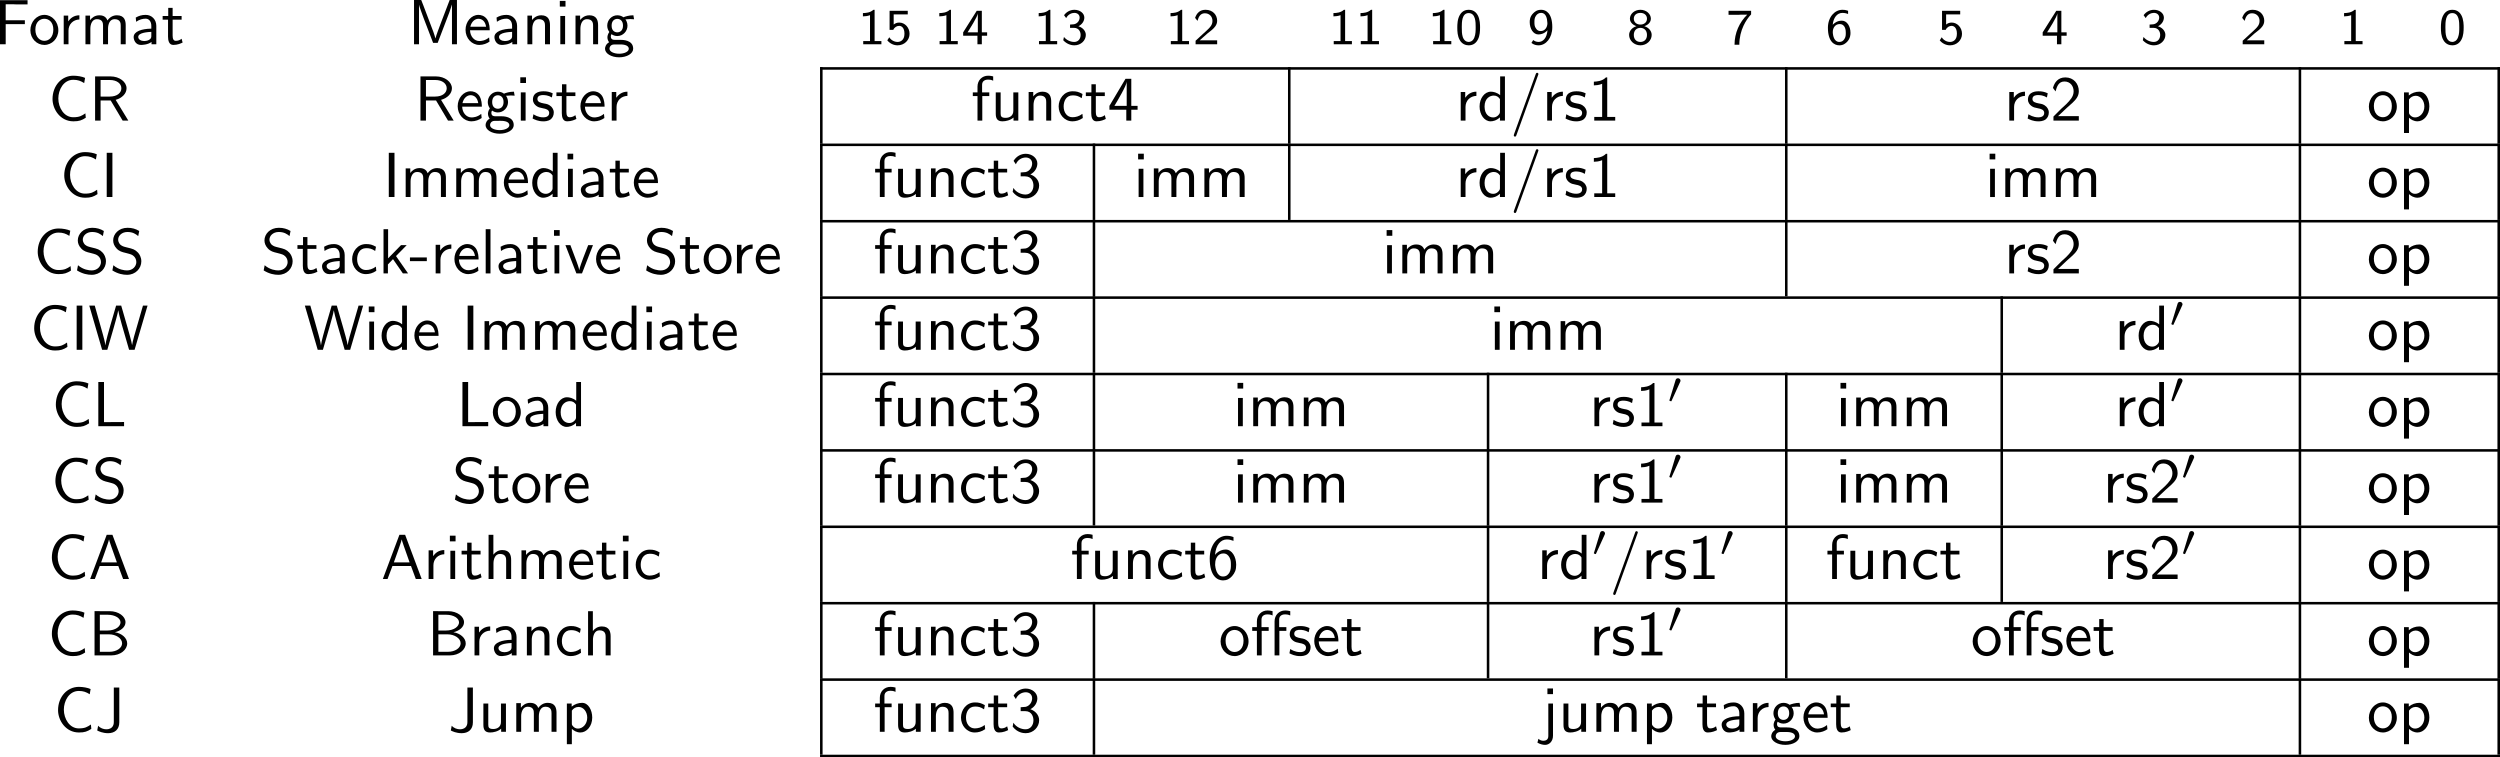 <?xml version="1.0" encoding="UTF-8" standalone="no"?>
<svg
   width="391.227pt"
   height="118.504pt"
   viewBox="0 0 391.227 118.504"
   version="1.2"
   id="svg1098"
   sodipodi:docname="c_00_tmp.svg"
   xmlns:inkscape="http://www.inkscape.org/namespaces/inkscape"
   xmlns:sodipodi="http://sodipodi.sourceforge.net/DTD/sodipodi-0.dtd"
   xmlns:xlink="http://www.w3.org/1999/xlink"
   xmlns="http://www.w3.org/2000/svg"
   xmlns:svg="http://www.w3.org/2000/svg">
  <sodipodi:namedview
     id="namedview1100"
     pagecolor="#ffffff"
     bordercolor="#000000"
     borderopacity="0.25"
     inkscape:showpageshadow="2"
     inkscape:pageopacity="0.0"
     inkscape:pagecheckerboard="0"
     inkscape:deskcolor="#d1d1d1"
     inkscape:document-units="pt" />
  <defs
     id="defs163">
    <g
       id="g161">
      <symbol
         overflow="visible"
         id="glyph0-0">
        <path
           style="stroke:none"
           d=""
           id="path2" />
      </symbol>
      <symbol
         overflow="visible"
         id="glyph0-1">
        <path
           style="stroke:none"
           d="M 4.828,-3.141 V -3.75 h -3 v -2.5 H 3.125 c 0.125,0 0.25,0.016 0.359,0.016 H 5.25 v -0.656 H 0.938 V 0 h 0.891 v -3.141 z m 0,0"
           id="path5" />
      </symbol>
      <symbol
         overflow="visible"
         id="glyph0-2">
        <path
           style="stroke:none"
           d="m 4.672,-2.188 c 0,-1.344 -1,-2.406 -2.172,-2.406 -1.234,0 -2.203,1.094 -2.203,2.406 0,1.312 1.016,2.297 2.188,2.297 1.188,0 2.188,-1 2.188,-2.297 z m -2.188,1.656 c -0.688,0 -1.406,-0.562 -1.406,-1.766 0,-1.203 0.75,-1.688 1.406,-1.688 0.703,0 1.406,0.516 1.406,1.688 0,1.188 -0.672,1.766 -1.406,1.766 z m 0,0"
           id="path8" />
      </symbol>
      <symbol
         overflow="visible"
         id="glyph0-3">
        <path
           style="stroke:none"
           d="M 1.562,-2.141 C 1.562,-3.125 2.281,-3.844 3.266,-3.875 v -0.656 c -0.891,0 -1.438,0.5 -1.75,0.953 v -0.906 H 0.812 V 0 h 0.75 z m 0,0"
           id="path11" />
      </symbol>
      <symbol
         overflow="visible"
         id="glyph0-4">
        <path
           style="stroke:none"
           d="m 7.109,-2.969 c 0,-0.672 -0.156,-1.562 -1.375,-1.562 -0.594,0 -1.109,0.281 -1.484,0.812 -0.25,-0.75 -0.953,-0.812 -1.266,-0.812 -0.719,0 -1.188,0.406 -1.453,0.766 v -0.719 H 0.812 V 0 h 0.766 v -2.438 c 0,-0.688 0.281,-1.484 1.016,-1.484 0.922,0 0.969,0.641 0.969,1.016 V 0 h 0.781 v -2.438 c 0,-0.688 0.266,-1.484 1.016,-1.484 0.922,0 0.969,0.641 0.969,1.016 V 0 h 0.781 z m 0,0"
           id="path14" />
      </symbol>
      <symbol
         overflow="visible"
         id="glyph0-5">
        <path
           style="stroke:none"
           d="m 3.984,-2.875 c 0,-1.016 -0.734,-1.719 -1.656,-1.719 -0.641,0 -1.094,0.156 -1.562,0.422 l 0.062,0.656 C 1.344,-3.875 1.844,-4 2.328,-4 c 0.469,0 0.875,0.391 0.875,1.125 v 0.438 C 1.703,-2.422 0.438,-2 0.438,-1.125 c 0,0.422 0.266,1.234 1.141,1.234 0.141,0 1.078,-0.016 1.656,-0.469 V 0 h 0.75 z m -0.781,1.562 c 0,0.188 0,0.438 -0.344,0.625 C 2.578,-0.516 2.188,-0.5 2.078,-0.5 1.609,-0.5 1.156,-0.734 1.156,-1.141 c 0,-0.703 1.609,-0.766 2.047,-0.797 z m 0,0"
           id="path17" />
      </symbol>
      <symbol
         overflow="visible"
         id="glyph0-6">
        <path
           style="stroke:none"
           d="M 1.75,-3.844 H 3.156 V -4.422 H 1.75 V -5.688 H 1.062 v 1.266 h -0.875 v 0.578 h 0.844 v 2.656 c 0,0.594 0.141,1.297 0.828,1.297 0.688,0 1.203,-0.25 1.453,-0.375 L 3.156,-0.859 C 2.891,-0.641 2.578,-0.531 2.25,-0.531 c -0.359,0 -0.5,-0.297 -0.5,-0.828 z m 0,0"
           id="path20" />
      </symbol>
      <symbol
         overflow="visible"
         id="glyph0-7">
        <path
           style="stroke:none"
           d="M 5.281,-3.531 C 4.938,-2.625 4.469,-1.391 4.359,-0.922 H 4.344 c -0.047,-0.219 -0.172,-0.578 -0.312,-1 l -1.562,-4.125 -0.344,-0.875 H 1 V 0 H 1.781 V -6.188 C 1.844,-5.859 2.25,-4.781 2.5,-4.094 l 1.484,3.875 h 0.719 L 6.031,-3.688 C 6.344,-4.5 6.438,-4.75 6.516,-4.953 6.609,-5.25 6.875,-5.969 6.922,-6.188 H 6.938 V 0 H 7.719 V -6.922 H 6.578 Z m 0,0"
           id="path23" />
      </symbol>
      <symbol
         overflow="visible"
         id="glyph0-8">
        <path
           style="stroke:none"
           d="M 4.125,-2.188 C 4.125,-2.516 4.109,-3.266 3.734,-3.875 3.312,-4.484 2.719,-4.594 2.359,-4.594 1.25,-4.594 0.344,-3.531 0.344,-2.25 c 0,1.312 0.969,2.359 2.156,2.359 0.625,0 1.203,-0.234 1.594,-0.516 L 4.031,-1.062 C 3.406,-0.531 2.734,-0.5 2.516,-0.5 1.719,-0.5 1.078,-1.203 1.047,-2.188 Z M 1.094,-2.734 c 0.156,-0.75 0.688,-1.25 1.266,-1.25 0.516,0 1.062,0.328 1.203,1.25 z m 0,0"
           id="path26" />
      </symbol>
      <symbol
         overflow="visible"
         id="glyph0-9">
        <path
           style="stroke:none"
           d="m 4.344,-2.969 c 0,-0.656 -0.156,-1.562 -1.375,-1.562 -0.891,0 -1.391,0.672 -1.438,0.75 V -4.484 H 0.812 V 0 h 0.766 v -2.438 c 0,-0.656 0.25,-1.484 1.016,-1.484 0.953,0 0.969,0.703 0.969,1.016 V 0 h 0.781 z m 0,0"
           id="path29" />
      </symbol>
      <symbol
         overflow="visible"
         id="glyph0-10">
        <path
           style="stroke:none"
           d="M 1.625,-6.781 H 0.734 v 0.891 H 1.625 Z m -0.062,2.359 h -0.75 V 0 h 0.75 z m 0,0"
           id="path32" />
      </symbol>
      <symbol
         overflow="visible"
         id="glyph0-11">
        <path
           style="stroke:none"
           d="M 3.516,-3.891 C 3.734,-3.891 4,-3.938 4.25,-3.938 c 0.172,0 0.562,0.031 0.578,0.031 l -0.109,-0.625 c -0.688,0 -1.266,0.188 -1.562,0.312 -0.219,-0.172 -0.547,-0.312 -0.953,-0.312 -0.859,0 -1.578,0.719 -1.578,1.625 0,0.359 0.125,0.719 0.328,0.984 C 0.656,-1.516 0.656,-1.125 0.656,-1.078 0.656,-0.812 0.75,-0.531 0.922,-0.312 0.406,-0.016 0.281,0.453 0.281,0.703 c 0,0.75 0.984,1.344 2.203,1.344 1.219,0 2.203,-0.578 2.203,-1.344 C 4.688,-0.688 3.031,-0.688 2.641,-0.688 h -0.875 c -0.125,0 -0.578,0 -0.578,-0.531 0,-0.109 0.031,-0.266 0.109,-0.359 0.203,0.156 0.531,0.297 0.906,0.297 0.891,0 1.594,-0.75 1.594,-1.625 0,-0.484 -0.219,-0.859 -0.328,-1 z m -1.312,2.031 c -0.375,0 -0.891,-0.219 -0.891,-1.047 0,-0.828 0.516,-1.062 0.891,-1.062 0.422,0 0.891,0.281 0.891,1.062 0,0.766 -0.469,1.047 -0.891,1.047 z M 2.656,0.031 c 0.219,0 1.344,0 1.344,0.688 0,0.438 -0.688,0.766 -1.5,0.766 -0.812,0 -1.516,-0.312 -1.516,-0.781 0,-0.031 0,-0.672 0.766,-0.672 z m 0,0"
           id="path35" />
      </symbol>
      <symbol
         overflow="visible"
         id="glyph0-12">
        <path
           style="stroke:none"
           d="M 5.797,-1.141 C 5.219,-0.75 4.875,-0.531 3.891,-0.531 c -1.438,0 -2.328,-1.5 -2.328,-2.938 0,-1.359 0.812,-2.922 2.344,-2.922 0.703,0 1.156,0.172 1.703,0.516 L 5.75,-6.688 C 5.328,-6.891 4.562,-7.031 3.922,-7.031 c -1.844,0 -3.266,1.562 -3.266,3.656 0,1.578 1.188,3.484 3.266,3.484 0.906,0 1.297,-0.156 1.938,-0.562 z m 0,0"
           id="path38" />
      </symbol>
      <symbol
         overflow="visible"
         id="glyph0-13">
        <path
           style="stroke:none"
           d="M 4.172,-3.25 C 5.203,-3.547 5.875,-4.25 5.875,-5.062 5.875,-6.047 4.781,-6.922 3.359,-6.922 H 0.953 V 0 H 1.812 V -3.156 H 3.391 L 5.266,0 H 6.156 Z M 1.812,-3.766 v -2.594 H 3.25 c 1.156,0 1.812,0.594 1.812,1.297 0,0.703 -0.641,1.297 -1.812,1.297 z m 0,0"
           id="path41" />
      </symbol>
      <symbol
         overflow="visible"
         id="glyph0-14">
        <path
           style="stroke:none"
           d="M 3.422,-4.281 C 2.906,-4.516 2.5,-4.594 1.984,-4.594 c -0.25,0 -1.656,0 -1.656,1.297 0,0.5 0.297,0.812 0.547,1 0.297,0.219 0.516,0.266 1.062,0.375 0.359,0.062 0.938,0.188 0.938,0.719 0,0.688 -0.781,0.688 -0.938,0.688 -0.797,0 -1.359,-0.375 -1.531,-0.484 l -0.125,0.672 c 0.312,0.156 0.859,0.438 1.672,0.438 0.188,0 0.734,0 1.156,-0.312 0.312,-0.25 0.484,-0.641 0.484,-1.078 0,-0.547 -0.375,-0.875 -0.391,-0.906 C 2.812,-2.547 2.547,-2.609 2.047,-2.688 1.5,-2.797 1.031,-2.906 1.031,-3.391 1.031,-4 1.75,-4 1.891,-4 c 0.312,0 0.844,0.031 1.406,0.375 z m 0,0"
           id="path44" />
      </symbol>
      <symbol
         overflow="visible"
         id="glyph0-15">
        <path
           style="stroke:none"
           d="m 1.75,-3.844 h 1.094 v -0.578 h -1.125 v -1.188 c 0,-0.734 0.672,-0.812 0.938,-0.812 0.188,0 0.469,0.016 0.797,0.172 V -6.922 C 3.344,-6.953 3.031,-7.031 2.656,-7.031 1.719,-7.031 1,-6.312 1,-5.328 v 0.906 H 0.266 V -3.844 H 1 V 0 h 0.75 z m 0,0"
           id="path47" />
      </symbol>
      <symbol
         overflow="visible"
         id="glyph0-16">
        <path
           style="stroke:none"
           d="M 4.344,-4.422 H 3.562 v 2.891 c 0,0.75 -0.562,1.094 -1.203,1.094 -0.703,0 -0.781,-0.266 -0.781,-0.688 V -4.422 H 0.812 v 3.328 c 0,0.719 0.219,1.203 1.047,1.203 0.531,0 1.234,-0.156 1.734,-0.594 V 0 h 0.75 z m 0,0"
           id="path50" />
      </symbol>
      <symbol
         overflow="visible"
         id="glyph0-17">
        <path
           style="stroke:none"
           d="M 4.094,-4.172 C 3.5,-4.5 3.156,-4.594 2.547,-4.594 c -1.375,0 -2.188,1.203 -2.188,2.375 0,1.234 0.906,2.328 2.156,2.328 0.531,0 1.078,-0.141 1.625,-0.516 l -0.062,-0.656 c -0.516,0.391 -1.047,0.531 -1.562,0.531 -0.828,0 -1.375,-0.719 -1.375,-1.688 C 1.141,-3 1.5,-3.953 2.562,-3.953 c 0.516,0 0.859,0.078 1.406,0.438 z m 0,0"
           id="path53" />
      </symbol>
      <symbol
         overflow="visible"
         id="glyph0-18">
        <path
           style="stroke:none"
           d="M 3.703,-1.703 H 4.688 V -2.312 H 3.703 V -6.547 H 2.797 L 0.281,-2.312 v 0.609 H 2.922 V 0 h 0.781 z M 1.062,-2.312 c 0.516,-0.859 1.922,-3.219 1.922,-3.781 v 3.781 z m 0,0"
           id="path56" />
      </symbol>
      <symbol
         overflow="visible"
         id="glyph0-19">
        <path
           style="stroke:none"
           d="m 4.328,-6.922 h -0.75 v 2.938 C 3.047,-4.422 2.5,-4.531 2.125,-4.531 c -0.984,0 -1.766,1.031 -1.766,2.312 0,1.312 0.766,2.328 1.719,2.328 0.328,0 0.906,-0.094 1.469,-0.625 V 0 h 0.781 z m -0.781,5.531 C 3.547,-1.25 3.531,-1.062 3.219,-0.781 2.984,-0.578 2.734,-0.5 2.484,-0.5 c -0.625,0 -1.344,-0.469 -1.344,-1.703 0,-1.312 0.859,-1.719 1.438,-1.719 0.453,0 0.75,0.219 0.969,0.547 z m 0,0"
           id="path59" />
      </symbol>
      <symbol
         overflow="visible"
         id="glyph0-20">
        <path
           style="stroke:none"
           d="m 4.359,-7.094 c 0.062,-0.141 0.062,-0.156 0.062,-0.188 0,-0.109 -0.094,-0.203 -0.203,-0.203 C 4.078,-7.484 4.031,-7.375 4,-7.281 L 0.609,2.109 C 0.562,2.25 0.562,2.266 0.562,2.297 0.562,2.406 0.641,2.5 0.75,2.5 0.891,2.5 0.938,2.391 0.969,2.297 Z m 0,0"
           id="path62" />
      </symbol>
      <symbol
         overflow="visible"
         id="glyph0-21">
        <path
           style="stroke:none"
           d="M 2.984,-6.766 H 2.781 C 2.188,-6.156 1.359,-6.125 0.891,-6.094 v 0.578 C 1.219,-5.531 1.688,-5.547 2.188,-5.766 v 5.188 H 0.953 V 0 h 3.281 v -0.578 h -1.25 z m 0,0"
           id="path65" />
      </symbol>
      <symbol
         overflow="visible"
         id="glyph0-22">
        <path
           style="stroke:none"
           d="M 1.734,-1.875 0.5,-0.641 V 0 h 3.969 v -0.703 h -1.812 c -0.109,0 -0.234,0 -0.359,0 H 1.219 c 0.312,-0.281 1.078,-1.016 1.391,-1.312 0.188,-0.172 0.688,-0.594 0.875,-0.781 0.453,-0.438 0.984,-0.969 0.984,-1.812 0,-1.156 -0.797,-2.156 -2.109,-2.156 -1.141,0 -1.703,0.781 -1.938,1.641 0.109,0.172 0.172,0.234 0.188,0.266 0.016,0.016 0.125,0.141 0.219,0.281 C 1.031,-5.344 1.312,-6.125 2.219,-6.125 c 0.938,0 1.438,0.75 1.438,1.531 0,0.844 -0.562,1.406 -1.156,2.016 z m 0,0"
           id="path68" />
      </symbol>
      <symbol
         overflow="visible"
         id="glyph0-23">
        <path
           style="stroke:none"
           d="m 1.594,-0.453 c 0.312,0.281 0.75,0.562 1.344,0.562 0.969,0 1.844,-0.984 1.844,-2.328 0,-1.203 -0.625,-2.312 -1.578,-2.312 -0.594,0 -1.172,0.203 -1.641,0.594 v -0.484 h -0.75 V 1.938 h 0.781 z m 0,-2.859 c 0.234,-0.359 0.625,-0.578 1.062,-0.578 0.75,0 1.344,0.75 1.344,1.672 C 4,-1.203 3.297,-0.5 2.547,-0.5 2.156,-0.5 1.891,-0.703 1.688,-0.969 1.594,-1.109 1.594,-1.141 1.594,-1.312 Z m 0,0"
           id="path71" />
      </symbol>
      <symbol
         overflow="visible"
         id="glyph0-24">
        <path
           style="stroke:none"
           d="M 1.828,-6.922 H 0.938 V 0 h 0.891 z m 0,0"
           id="path74" />
      </symbol>
      <symbol
         overflow="visible"
         id="glyph0-25">
        <path
           style="stroke:none"
           d="m 0.922,-5.125 c 0.281,-0.703 0.938,-1.062 1.547,-1.062 0.516,0 1,0.312 1,0.938 0,0.609 -0.406,1.203 -1.016,1.344 -0.062,0.016 -0.078,0.016 -0.781,0.062 v 0.609 H 2.375 c 1.078,0 1.297,0.938 1.297,1.438 0,0.766 -0.469,1.406 -1.234,1.406 -0.688,0 -1.469,-0.344 -1.906,-1.031 L 0.422,-0.812 C 1.141,0.125 2.062,0.219 2.469,0.219 c 1.203,0 2.094,-0.969 2.094,-2.016 0,-0.906 -0.703,-1.516 -1.375,-1.734 0.75,-0.406 1.094,-1.078 1.094,-1.719 0,-0.844 -0.828,-1.516 -1.812,-1.516 -0.766,0 -1.484,0.406 -1.906,1.109 z m 0,0"
           id="path77" />
      </symbol>
      <symbol
         overflow="visible"
         id="glyph0-26">
        <path
           style="stroke:none"
           d="m 4.641,-6.641 c -0.547,-0.328 -1.109,-0.5 -1.828,-0.5 -1.391,0 -2.25,0.984 -2.25,1.969 0,0.422 0.141,0.844 0.531,1.266 0.422,0.453 0.859,0.562 1.453,0.703 0.844,0.219 0.938,0.25 1.219,0.484 0.203,0.172 0.422,0.5 0.422,0.938 0,0.656 -0.547,1.312 -1.453,1.312 -0.406,0 -1.312,-0.094 -2.141,-0.812 l -0.156,0.812 c 0.875,0.547 1.672,0.688 2.297,0.688 1.328,0 2.234,-1 2.234,-2.109 0,-0.641 -0.297,-1.125 -0.516,-1.359 C 3.984,-3.75 3.656,-3.844 2.734,-4.062 2.156,-4.203 2,-4.25 1.688,-4.5 1.625,-4.562 1.344,-4.859 1.344,-5.297 c 0,-0.578 0.547,-1.188 1.453,-1.188 0.844,0 1.312,0.328 1.688,0.641 z m 0,0"
           id="path80" />
      </symbol>
      <symbol
         overflow="visible"
         id="glyph0-27">
        <path
           style="stroke:none"
           d="M 2.797,-2.719 4.469,-4.422 H 3.578 l -2.016,2.062 v -4.562 H 0.844 V 0 h 0.688 V -1.406 L 2.328,-2.234 3.875,0 h 0.812 z m 0,0"
           id="path83" />
      </symbol>
      <symbol
         overflow="visible"
         id="glyph0-28">
        <path
           style="stroke:none"
           d="M 2.75,-1.922 V -2.5 H 0.109 v 0.578 z m 0,0"
           id="path86" />
      </symbol>
      <symbol
         overflow="visible"
         id="glyph0-29">
        <path
           style="stroke:none"
           d="m 1.562,-6.922 h -0.75 V 0 h 0.75 z m 0,0"
           id="path89" />
      </symbol>
      <symbol
         overflow="visible"
         id="glyph0-30">
        <path
           style="stroke:none"
           d="m 4.453,-4.422 h -0.75 l -0.797,2.062 C 2.703,-1.797 2.391,-1 2.312,-0.531 H 2.297 C 2.25,-0.891 1.984,-1.578 1.891,-1.844 L 0.922,-4.422 H 0.141 L 1.859,0 h 0.875 z m 0,0"
           id="path92" />
      </symbol>
      <symbol
         overflow="visible"
         id="glyph0-31">
        <path
           style="stroke:none"
           d="m 9.266,-6.922 h -0.719 l -0.906,3.141 c -0.266,0.875 -0.75,2.562 -0.797,3.062 0,-0.016 -0.062,-0.531 -0.719,-2.797 L 5.141,-6.922 H 4.344 L 3.438,-3.812 C 3.219,-3.047 2.719,-1.297 2.672,-0.734 H 2.656 C 2.625,-1.141 2.359,-2.109 2.266,-2.438 L 1.797,-4.109 1,-6.922 H 0.141 L 2.156,0 h 0.812 l 1,-3.453 C 4.172,-4.188 4.609,-5.672 4.672,-6.188 4.719,-5.891 4.953,-4.938 5.219,-4 L 6.375,0 h 0.859 z m 0,0"
           id="path95" />
      </symbol>
      <symbol
         overflow="visible"
         id="glyph0-32">
        <path
           style="stroke:none"
           d="M 1.828,-6.922 H 0.938 V 0 h 4.031 v -0.656 c -0.875,0.016 -1.766,0.016 -2.656,0.016 H 1.828 Z m 0,0"
           id="path98" />
      </symbol>
      <symbol
         overflow="visible"
         id="glyph0-33">
        <path
           style="stroke:none"
           d="M 3.766,-6.922 H 2.875 L 0.281,0 H 1.016 L 1.781,-2.031 H 4.688 L 5.438,0 H 6.359 Z M 4.469,-2.594 H 2 l 0.641,-1.797 c 0.203,-0.594 0.516,-1.438 0.594,-1.812 0.031,0.141 0.094,0.391 0.328,1.047 z m 0,0"
           id="path101" />
      </symbol>
      <symbol
         overflow="visible"
         id="glyph0-34">
        <path
           style="stroke:none"
           d="m 4.344,-2.969 c 0,-0.656 -0.156,-1.562 -1.375,-1.562 -0.609,0 -1.094,0.297 -1.406,0.719 v -3.109 h -0.75 V 0 h 0.766 v -2.438 c 0,-0.656 0.25,-1.484 1.016,-1.484 0.953,0 0.969,0.703 0.969,1.016 V 0 h 0.781 z m 0,0"
           id="path104" />
      </symbol>
      <symbol
         overflow="visible"
         id="glyph0-35">
        <path
           style="stroke:none"
           d="M 4.141,-6.562 C 3.625,-6.766 3.219,-6.766 3.078,-6.766 c -1.406,0 -2.656,1.406 -2.656,3.562 0,2.812 1.234,3.422 2.078,3.422 0.594,0 1.031,-0.234 1.422,-0.672 0.438,-0.516 0.641,-0.969 0.641,-1.766 0,-1.266 -0.672,-2.391 -1.625,-2.391 -0.312,0 -1.078,0.078 -1.688,0.828 0.141,-1.609 0.922,-2.406 1.844,-2.406 0.375,0 0.688,0.078 1.047,0.219 z m -2.875,4.375 c 0,-0.141 0,-0.156 0.016,-0.281 C 1.281,-3.203 1.719,-4 2.547,-4 c 0.484,0 0.766,0.25 0.969,0.625 0.203,0.359 0.219,0.719 0.219,1.156 0,0.344 0,0.797 -0.234,1.219 -0.172,0.266 -0.422,0.609 -1,0.609 -1.047,0 -1.203,-1.469 -1.234,-1.797 z m 0,0"
           id="path107" />
      </symbol>
      <symbol
         overflow="visible"
         id="glyph0-36">
        <path
           style="stroke:none"
           d="M 0.969,-6.922 V 0 h 2.625 c 1.438,0 2.484,-0.891 2.484,-1.875 0,-0.859 -0.859,-1.578 -1.922,-1.75 0.906,-0.219 1.656,-0.797 1.656,-1.562 0,-0.906 -1.062,-1.734 -2.484,-1.734 z m 0.828,3.031 v -2.469 h 1.25 c 1.109,0 1.984,0.531 1.984,1.188 0,0.594 -0.703,1.281 -2.078,1.281 z m 0,3.328 v -2.734 h 1.438 c 1.062,0 2.047,0.609 2.047,1.406 0,0.75 -0.891,1.328 -1.969,1.328 z m 0,0"
           id="path110" />
      </symbol>
      <symbol
         overflow="visible"
         id="glyph0-37">
        <path
           style="stroke:none"
           d="m 1.75,-3.844 h 1.094 v -0.578 h -1.125 v -1.188 c 0,-0.734 0.672,-0.812 0.938,-0.812 0.188,0 0.469,0.016 0.797,0.172 V -6.922 C 3.344,-6.953 3.031,-7.031 2.656,-7.031 1.719,-7.031 1,-6.312 1,-5.328 v 0.906 H 0.266 V -3.844 H 1 V 0 h 0.75 z m 2.766,0 h 1.094 v -0.578 h -1.125 v -1.188 c 0,-0.734 0.672,-0.812 0.922,-0.812 0.203,0 0.469,0.016 0.812,0.172 v -0.672 c -0.125,-0.031 -0.422,-0.109 -0.797,-0.109 -0.938,0 -1.656,0.719 -1.656,1.703 V 0 h 0.75 z m 0,0"
           id="path113" />
      </symbol>
      <symbol
         overflow="visible"
         id="glyph0-38">
        <path
           style="stroke:none"
           d="M 3.875,-6.922 H 3.016 v 5.406 c 0,0.172 0,1.125 -1.188,1.125 -0.406,0 -0.938,-0.172 -1.266,-0.562 l -0.141,0.75 C 0.656,-0.078 1.281,0.219 2.125,0.219 c 1.031,0 1.75,-0.578 1.75,-1.703 z m 0,0"
           id="path116" />
      </symbol>
      <symbol
         overflow="visible"
         id="glyph0-39">
        <path
           style="stroke:none"
           d="m 1.828,-6.781 h -0.875 v 0.891 h 0.875 z m -2.438,8.484 c 0.484,0.281 0.938,0.344 1.203,0.344 0.625,0 1.234,-0.516 1.234,-1.453 V -4.422 H 1.094 v 5.094 c 0,0.641 -0.5,0.734 -0.781,0.734 -0.297,0 -0.547,-0.109 -0.766,-0.312 z m 0,0"
           id="path119" />
      </symbol>
      <symbol
         overflow="visible"
         id="glyph1-0">
        <path
           style="stroke:none"
           d=""
           id="path122" />
      </symbol>
      <symbol
         overflow="visible"
         id="glyph1-1">
        <path
           style="stroke:none"
           d="M 2.562,-5.391 H 2.375 c -0.516,0.469 -1.156,0.5 -1.641,0.516 v 0.516 C 1.047,-4.375 1.438,-4.391 1.844,-4.547 V -0.5 H 0.781 V 0 H 3.625 V -0.5 H 2.562 Z m 0,0"
           id="path125" />
      </symbol>
      <symbol
         overflow="visible"
         id="glyph1-2">
        <path
           style="stroke:none"
           d="m 1.312,-4.672 h 2.203 v -0.562 H 0.672 V -2.25 H 1.25 C 1.438,-2.672 1.812,-2.875 2.172,-2.875 2.5,-2.875 3,-2.641 3,-1.641 c 0,1.047 -0.672,1.281 -1.078,1.281 -0.516,0 -1.031,-0.281 -1.297,-0.734 l -0.312,0.484 c 0.391,0.484 0.984,0.781 1.609,0.781 1.062,0 1.875,-0.812 1.875,-1.797 0,-0.984 -0.734,-1.766 -1.609,-1.766 -0.344,0 -0.641,0.109 -0.875,0.312 z m 0,0"
           id="path128" />
      </symbol>
      <symbol
         overflow="visible"
         id="glyph1-3">
        <path
           style="stroke:none"
           d="m 3.156,-1.328 h 0.828 v -0.531 H 3.156 v -3.375 H 2.359 l -2.125,3.375 v 0.531 H 2.469 V 0 h 0.688 z m -2.234,-0.531 c 0.234,-0.375 1.609,-2.5 1.609,-2.984 v 2.984 z m 0,0"
           id="path131" />
      </symbol>
      <symbol
         overflow="visible"
         id="glyph1-4">
        <path
           style="stroke:none"
           d="m 0.797,-4.094 c 0.328,-0.625 0.906,-0.812 1.281,-0.812 0.469,0 0.828,0.281 0.828,0.734 0,0.422 -0.297,0.938 -0.891,1.047 -0.047,0 -0.078,0 -0.609,0.047 V -2.562 h 0.625 c 0.75,0 1.031,0.609 1.031,1.109 0,0.609 -0.375,1.094 -1,1.094 -0.562,0 -1.203,-0.266 -1.609,-0.781 L 0.344,-0.625 c 0.469,0.516 1.109,0.797 1.734,0.797 1.047,0 1.797,-0.781 1.797,-1.625 0,-0.656 -0.531,-1.172 -1.156,-1.359 0.609,-0.312 0.922,-0.844 0.922,-1.359 0,-0.688 -0.703,-1.219 -1.547,-1.219 -0.703,0 -1.281,0.359 -1.625,0.844 z m 0,0"
           id="path134" />
      </symbol>
      <symbol
         overflow="visible"
         id="glyph1-5">
        <path
           style="stroke:none"
           d="m 2.25,-0.609 c -0.094,0 -0.188,0 -0.281,0 H 1.062 l 1.234,-1.094 C 2.438,-1.828 2.828,-2.125 2.984,-2.25 c 0.344,-0.312 0.812,-0.734 0.812,-1.422 0,-0.906 -0.672,-1.719 -1.812,-1.719 -0.844,0 -1.359,0.453 -1.641,1.266 l 0.375,0.469 c 0.188,-0.672 0.469,-1.188 1.156,-1.188 0.672,0 1.188,0.469 1.188,1.188 0,0.656 -0.391,1.031 -0.875,1.484 -0.156,0.156 -0.578,0.516 -0.75,0.688 C 1.203,-1.281 0.656,-0.75 0.422,-0.547 V 0 h 3.375 v -0.609 z m 0,0"
           id="path137" />
      </symbol>
      <symbol
         overflow="visible"
         id="glyph1-6">
        <path
           style="stroke:none"
           d="m 3.891,-2.594 c 0,-0.375 0,-1.312 -0.375,-1.969 C 3.109,-5.281 2.5,-5.391 2.109,-5.391 c -0.359,0 -0.984,0.109 -1.375,0.797 -0.391,0.641 -0.406,1.5 -0.406,2 0,0.594 0.031,1.312 0.375,1.922 0.344,0.641 0.938,0.844 1.406,0.844 0.797,0 1.234,-0.469 1.469,-0.969 0.281,-0.562 0.312,-1.297 0.312,-1.797 z m -1.781,2.234 c -0.328,0 -0.719,-0.188 -0.922,-0.766 -0.156,-0.484 -0.156,-0.984 -0.156,-1.562 0,-0.734 0,-2.188 1.078,-2.188 1.094,0 1.094,1.453 1.094,2.188 0,0.516 0,1.125 -0.203,1.625 -0.219,0.578 -0.625,0.703 -0.891,0.703 z m 0,0"
           id="path140" />
      </symbol>
      <symbol
         overflow="visible"
         id="glyph1-7">
        <path
           style="stroke:none"
           d="m 0.609,-0.203 c 0.391,0.297 0.75,0.375 1.125,0.375 1.125,0 2.141,-1.125 2.141,-2.844 0,-2.172 -0.969,-2.719 -1.734,-2.719 -0.703,0 -1.031,0.328 -1.266,0.562 -0.516,0.516 -0.531,1.062 -0.531,1.375 0,1.031 0.562,1.922 1.344,1.922 0.906,0 1.391,-0.609 1.438,-0.656 -0.109,1.266 -0.734,1.828 -1.391,1.828 -0.406,0 -0.672,-0.156 -0.844,-0.297 z m 2.484,-3.25 c 0.016,0.047 0.016,0.125 0.016,0.172 0,0.594 -0.359,1.219 -1.047,1.219 -0.312,0 -0.547,-0.094 -0.75,-0.422 -0.219,-0.297 -0.234,-0.609 -0.234,-0.969 0,-0.312 0,-0.672 0.25,-1.016 0.172,-0.234 0.406,-0.438 0.812,-0.438 0.766,0 0.938,0.938 0.953,1.453 z m 0,0"
           id="path143" />
      </symbol>
      <symbol
         overflow="visible"
         id="glyph1-8">
        <path
           style="stroke:none"
           d="M 2.719,-2.828 C 3.25,-2.984 3.75,-3.406 3.75,-4 3.75,-4.719 3.062,-5.391 2.109,-5.391 1.156,-5.391 0.469,-4.719 0.469,-4 c 0,0.594 0.516,1.016 1.031,1.172 -0.703,0.219 -1.156,0.766 -1.156,1.375 0,0.859 0.766,1.625 1.766,1.625 1,0 1.766,-0.766 1.766,-1.625 0,-0.609 -0.453,-1.156 -1.156,-1.375 z m -0.609,-0.25 c -0.562,0 -1.031,-0.328 -1.031,-0.922 0,-0.5 0.359,-0.906 1.031,-0.906 0.656,0 1.031,0.406 1.031,0.906 0,0.578 -0.453,0.922 -1.031,0.922 z m 0,2.719 c -0.547,0 -1.031,-0.344 -1.031,-1.094 0,-0.719 0.453,-1.109 1.031,-1.109 0.578,0 1.031,0.391 1.031,1.109 0,0.75 -0.484,1.094 -1.031,1.094 z m 0,0"
           id="path146" />
      </symbol>
      <symbol
         overflow="visible"
         id="glyph1-9">
        <path
           style="stroke:none"
           d="M 1.969,-4.609 C 2.062,-4.609 2.156,-4.625 2.25,-4.625 H 3.266 C 2.047,-3.438 1.281,-1.766 1.281,0.078 h 0.75 c 0,-2.328 1.125,-4 1.844,-4.75 v -0.562 H 0.344 v 0.625 z m 0,0"
           id="path149" />
      </symbol>
      <symbol
         overflow="visible"
         id="glyph1-10">
        <path
           style="stroke:none"
           d="m 3.5,-5.234 c -0.438,-0.156 -0.734,-0.156 -0.891,-0.156 -1.203,0 -2.266,1.141 -2.266,2.812 0,2.156 0.984,2.75 1.781,2.75 0.641,0 0.984,-0.312 1.234,-0.562 C 3.859,-0.938 3.875,-1.5 3.875,-1.781 c 0,-1.047 -0.562,-1.906 -1.344,-1.906 -0.781,0 -1.203,0.406 -1.438,0.641 0.109,-1.094 0.672,-1.859 1.531,-1.859 0.156,0 0.469,0.016 0.875,0.172 z M 1.109,-1.75 c 0,-0.047 0,-0.172 0,-0.203 0,-0.547 0.344,-1.203 1.062,-1.203 0.969,0 0.969,1.109 0.969,1.375 0,0.312 0,0.641 -0.219,0.969 C 2.734,-0.516 2.5,-0.359 2.125,-0.359 1.281,-0.359 1.141,-1.406 1.109,-1.75 Z m 0,0"
           id="path152" />
      </symbol>
      <symbol
         overflow="visible"
         id="glyph2-0">
        <path
           style="stroke:none"
           d=""
           id="path155" />
      </symbol>
      <symbol
         overflow="visible"
         id="glyph2-1">
        <path
           style="stroke:none"
           d="m 2.016,-3.297 c 0.062,-0.109 0.062,-0.172 0.062,-0.219 0,-0.219 -0.188,-0.375 -0.406,-0.375 -0.266,0 -0.344,0.219 -0.375,0.328 L 0.375,-0.547 c -0.016,0.016 -0.047,0.094 -0.047,0.109 0,0.078 0.219,0.156 0.281,0.156 0.047,0 0.047,-0.016 0.094,-0.125 z m 0,0"
           id="path158" />
      </symbol>
    </g>
  </defs>
  <g
     id="surface1"
     transform="translate(-113.844,-81.156)">
    <g
       style="fill:#000000;fill-opacity:1"
       id="g167">
      <use
         xlink:href="#glyph0-1"
         x="112.906"
         y="88.078"
         id="use165" />
    </g>
    <g
       style="fill:#000000;fill-opacity:1"
       id="g171">
      <use
         xlink:href="#glyph0-2"
         x="118.3"
         y="88.078"
         id="use169" />
    </g>
    <g
       style="fill:#000000;fill-opacity:1"
       id="g181">
      <use
         xlink:href="#glyph0-3"
         x="123.002"
         y="88.078"
         id="use173" />
      <use
         xlink:href="#glyph0-4"
         x="126.406"
         y="88.078"
         id="use175" />
      <use
         xlink:href="#glyph0-5"
         x="134.321"
         y="88.078"
         id="use177" />
      <use
         xlink:href="#glyph0-6"
         x="139.109"
         y="88.078"
         id="use179" />
    </g>
    <g
       style="fill:#000000;fill-opacity:1"
       id="g197">
      <use
         xlink:href="#glyph0-7"
         x="177.635"
         y="88.078"
         id="use183" />
      <use
         xlink:href="#glyph0-8"
         x="186.352"
         y="88.078"
         id="use185" />
      <use
         xlink:href="#glyph0-5"
         x="190.78"
         y="88.078"
         id="use187" />
      <use
         xlink:href="#glyph0-9"
         x="195.568"
         y="88.078"
         id="use189" />
      <use
         xlink:href="#glyph0-10"
         x="200.715"
         y="88.078"
         id="use191" />
      <use
         xlink:href="#glyph0-9"
         x="203.095"
         y="88.078"
         id="use193" />
      <use
         xlink:href="#glyph0-11"
         x="208.243"
         y="88.078"
         id="use195" />
    </g>
    <g
       style="fill:#000000;fill-opacity:1"
       id="g203">
      <use
         xlink:href="#glyph1-1"
         x="248.149"
         y="88.078"
         id="use199" />
      <use
         xlink:href="#glyph1-2"
         x="252.384"
         y="88.078"
         id="use201" />
    </g>
    <g
       style="fill:#000000;fill-opacity:1"
       id="g209">
      <use
         xlink:href="#glyph1-1"
         x="260.101"
         y="88.078"
         id="use205" />
      <use
         xlink:href="#glyph1-3"
         x="264.335"
         y="88.078"
         id="use207" />
    </g>
    <g
       style="fill:#000000;fill-opacity:1"
       id="g215">
      <use
         xlink:href="#glyph1-1"
         x="275.655"
         y="88.078"
         id="use211" />
      <use
         xlink:href="#glyph1-4"
         x="279.89"
         y="88.078"
         id="use213" />
    </g>
    <g
       style="fill:#000000;fill-opacity:1"
       id="g221">
      <use
         xlink:href="#glyph1-1"
         x="296.287"
         y="88.078"
         id="use217" />
      <use
         xlink:href="#glyph1-5"
         x="300.521"
         y="88.078"
         id="use219" />
    </g>
    <g
       style="fill:#000000;fill-opacity:1"
       id="g227">
      <use
         xlink:href="#glyph1-1"
         x="321.78"
         y="88.078"
         id="use223" />
      <use
         xlink:href="#glyph1-1"
         x="326.014"
         y="88.078"
         id="use225" />
    </g>
    <g
       style="fill:#000000;fill-opacity:1"
       id="g233">
      <use
         xlink:href="#glyph1-1"
         x="337.334"
         y="88.078"
         id="use229" />
      <use
         xlink:href="#glyph1-6"
         x="341.569"
         y="88.078"
         id="use231" />
    </g>
    <g
       style="fill:#000000;fill-opacity:1"
       id="g237">
      <use
         xlink:href="#glyph1-7"
         x="352.889"
         y="88.078"
         id="use235" />
    </g>
    <g
       style="fill:#000000;fill-opacity:1"
       id="g241">
      <use
         xlink:href="#glyph1-8"
         x="368.441"
         y="88.078"
         id="use239" />
    </g>
    <g
       style="fill:#000000;fill-opacity:1"
       id="g245">
      <use
         xlink:href="#glyph1-9"
         x="384.001"
         y="88.078"
         id="use243" />
    </g>
    <g
       style="fill:#000000;fill-opacity:1"
       id="g249">
      <use
         xlink:href="#glyph1-10"
         x="399.553"
         y="88.078"
         id="use247" />
    </g>
    <g
       style="fill:#000000;fill-opacity:1"
       id="g253">
      <use
         xlink:href="#glyph1-2"
         x="417.082"
         y="88.078"
         id="use251" />
    </g>
    <g
       style="fill:#000000;fill-opacity:1"
       id="g257">
      <use
         xlink:href="#glyph1-3"
         x="433.271"
         y="88.078"
         id="use255" />
    </g>
    <g
       style="fill:#000000;fill-opacity:1"
       id="g261">
      <use
         xlink:href="#glyph1-4"
         x="448.831"
         y="88.078"
         id="use259" />
    </g>
    <g
       style="fill:#000000;fill-opacity:1"
       id="g265">
      <use
         xlink:href="#glyph1-5"
         x="464.383"
         y="88.078"
         id="use263" />
    </g>
    <g
       style="fill:#000000;fill-opacity:1"
       id="g269">
      <use
         xlink:href="#glyph1-1"
         x="479.935"
         y="88.078"
         id="use267" />
    </g>
    <g
       style="fill:#000000;fill-opacity:1"
       id="g273">
      <use
         xlink:href="#glyph1-6"
         x="495.495"
         y="88.078"
         id="use271" />
    </g>
    <path
       style="fill:none;stroke:#000000;stroke-width:0.398;stroke-linecap:butt;stroke-linejoin:miter;stroke-miterlimit:10;stroke-opacity:1"
       d="M 8.75e-4,7.1875e-4 H 262.899"
       transform="matrix(1,0,0,-1,242.171,91.864)"
       id="path275" />
    <g
       style="fill:#000000;fill-opacity:1"
       id="g281">
      <use
         xlink:href="#glyph0-12"
         x="121.408"
         y="100.034"
         id="use277" />
      <use
         xlink:href="#glyph0-13"
         x="127.773"
         y="100.034"
         id="use279" />
    </g>
    <g
       style="fill:#000000;fill-opacity:1"
       id="g297">
      <use
         xlink:href="#glyph0-13"
         x="178.69"
         y="100.034"
         id="use283" />
      <use
         xlink:href="#glyph0-8"
         x="185.124"
         y="100.034"
         id="use285" />
      <use
         xlink:href="#glyph0-11"
         x="189.551"
         y="100.034"
         id="use287" />
      <use
         xlink:href="#glyph0-10"
         x="194.532"
         y="100.034"
         id="use289" />
      <use
         xlink:href="#glyph0-14"
         x="196.913"
         y="100.034"
         id="use291" />
      <use
         xlink:href="#glyph0-6"
         x="200.731"
         y="100.034"
         id="use293" />
      <use
         xlink:href="#glyph0-8"
         x="204.329"
         y="100.034"
         id="use295" />
    </g>
    <g
       style="fill:#000000;fill-opacity:1"
       id="g301">
      <use
         xlink:href="#glyph0-3"
         x="208.766"
         y="100.034"
         id="use299" />
    </g>
    <path
       style="fill:none;stroke:#000000;stroke-width:0.398;stroke-linecap:butt;stroke-linejoin:miter;stroke-miterlimit:10;stroke-opacity:1"
       d="M 0.001,-0.001 V 11.956"
       transform="matrix(1,0,0,-1,242.37,103.62)"
       id="path303" />
    <g
       style="fill:#000000;fill-opacity:1"
       id="g317">
      <use
         xlink:href="#glyph0-15"
         x="265.813"
         y="100.034"
         id="use305" />
      <use
         xlink:href="#glyph0-16"
         x="268.858"
         y="100.034"
         id="use307" />
      <use
         xlink:href="#glyph0-9"
         x="274.005"
         y="100.034"
         id="use309" />
      <use
         xlink:href="#glyph0-17"
         x="279.153"
         y="100.034"
         id="use311" />
      <use
         xlink:href="#glyph0-6"
         x="283.58"
         y="100.034"
         id="use313" />
      <use
         xlink:href="#glyph0-18"
         x="287.178"
         y="100.034"
         id="use315" />
    </g>
    <path
       style="fill:none;stroke:#000000;stroke-width:0.398;stroke-linecap:butt;stroke-linejoin:miter;stroke-miterlimit:10;stroke-opacity:1"
       d="M 5.625e-4,-0.001 V 11.956"
       transform="matrix(1,0,0,-1,315.601,103.62)"
       id="path319" />
    <g
       style="fill:#000000;fill-opacity:1"
       id="g333">
      <use
         xlink:href="#glyph0-3"
         x="341.621"
         y="100.034"
         id="use321" />
      <use
         xlink:href="#glyph0-19"
         x="345.025"
         y="100.034"
         id="use323" />
      <use
         xlink:href="#glyph0-20"
         x="350.173"
         y="100.034"
         id="use325" />
      <use
         xlink:href="#glyph0-3"
         x="355.154"
         y="100.034"
         id="use327" />
      <use
         xlink:href="#glyph0-14"
         x="358.558"
         y="100.034"
         id="use329" />
      <use
         xlink:href="#glyph0-21"
         x="362.377"
         y="100.034"
         id="use331" />
    </g>
    <path
       style="fill:none;stroke:#000000;stroke-width:0.398;stroke-linecap:butt;stroke-linejoin:miter;stroke-miterlimit:10;stroke-opacity:1"
       d="M 9.0625e-4,-0.001 V 11.956"
       transform="matrix(1,0,0,-1,393.378,103.62)"
       id="path335" />
    <g
       style="fill:#000000;fill-opacity:1"
       id="g343">
      <use
         xlink:href="#glyph0-3"
         x="427.468"
         y="100.034"
         id="use337" />
      <use
         xlink:href="#glyph0-14"
         x="430.872"
         y="100.034"
         id="use339" />
      <use
         xlink:href="#glyph0-22"
         x="434.691"
         y="100.034"
         id="use341" />
    </g>
    <path
       style="fill:none;stroke:#000000;stroke-width:0.398;stroke-linecap:butt;stroke-linejoin:miter;stroke-miterlimit:10;stroke-opacity:1"
       d="M -2.8125e-4,-0.001 V 11.956"
       transform="matrix(1,0,0,-1,473.762,103.62)"
       id="path345" />
    <g
       style="fill:#000000;fill-opacity:1"
       id="g351">
      <use
         xlink:href="#glyph0-2"
         x="484.253"
         y="100.034"
         id="use347" />
      <use
         xlink:href="#glyph0-23"
         x="489.234"
         y="100.034"
         id="use349" />
    </g>
    <path
       style="fill:none;stroke:#000000;stroke-width:0.398;stroke-linecap:butt;stroke-linejoin:miter;stroke-miterlimit:10;stroke-opacity:1"
       d="M -0.002,-0.001 V 11.956"
       transform="matrix(1,0,0,-1,504.873,103.62)"
       id="path353" />
    <path
       style="fill:none;stroke:#000000;stroke-width:0.398;stroke-linecap:butt;stroke-linejoin:miter;stroke-miterlimit:10;stroke-opacity:1"
       d="M 8.75e-4,-0.001 H 262.899"
       transform="matrix(1,0,0,-1,242.171,103.819)"
       id="path355" />
    <g
       style="fill:#000000;fill-opacity:1"
       id="g361">
      <use
         xlink:href="#glyph0-12"
         x="123.242"
         y="111.989"
         id="use357" />
      <use
         xlink:href="#glyph0-24"
         x="129.607"
         y="111.989"
         id="use359" />
    </g>
    <g
       style="fill:#000000;fill-opacity:1"
       id="g381">
      <use
         xlink:href="#glyph0-24"
         x="173.749"
         y="111.989"
         id="use363" />
      <use
         xlink:href="#glyph0-4"
         x="176.517"
         y="111.989"
         id="use365" />
      <use
         xlink:href="#glyph0-4"
         x="184.431"
         y="111.989"
         id="use367" />
      <use
         xlink:href="#glyph0-8"
         x="192.346"
         y="111.989"
         id="use369" />
      <use
         xlink:href="#glyph0-19"
         x="196.773"
         y="111.989"
         id="use371" />
      <use
         xlink:href="#glyph0-10"
         x="201.921"
         y="111.989"
         id="use373" />
      <use
         xlink:href="#glyph0-5"
         x="204.301"
         y="111.989"
         id="use375" />
      <use
         xlink:href="#glyph0-6"
         x="209.089"
         y="111.989"
         id="use377" />
      <use
         xlink:href="#glyph0-8"
         x="212.686"
         y="111.989"
         id="use379" />
    </g>
    <path
       style="fill:none;stroke:#000000;stroke-width:0.398;stroke-linecap:butt;stroke-linejoin:miter;stroke-miterlimit:10;stroke-opacity:1"
       d="M 0.001,7.8125e-4 V 11.954"
       transform="matrix(1,0,0,-1,242.37,115.575)"
       id="path383" />
    <g
       style="fill:#000000;fill-opacity:1"
       id="g397">
      <use
         xlink:href="#glyph0-15"
         x="250.531"
         y="111.989"
         id="use385" />
      <use
         xlink:href="#glyph0-16"
         x="253.576"
         y="111.989"
         id="use387" />
      <use
         xlink:href="#glyph0-9"
         x="258.723"
         y="111.989"
         id="use389" />
      <use
         xlink:href="#glyph0-17"
         x="263.871"
         y="111.989"
         id="use391" />
      <use
         xlink:href="#glyph0-6"
         x="268.298"
         y="111.989"
         id="use393" />
      <use
         xlink:href="#glyph0-25"
         x="271.896"
         y="111.989"
         id="use395" />
    </g>
    <path
       style="fill:none;stroke:#000000;stroke-width:0.398;stroke-linecap:butt;stroke-linejoin:miter;stroke-miterlimit:10;stroke-opacity:1"
       d="M 0.001,7.8125e-4 V 11.954"
       transform="matrix(1,0,0,-1,285.038,115.575)"
       id="path399" />
    <g
       style="fill:#000000;fill-opacity:1"
       id="g407">
      <use
         xlink:href="#glyph0-10"
         x="291.215"
         y="111.989"
         id="use401" />
      <use
         xlink:href="#glyph0-4"
         x="293.595"
         y="111.989"
         id="use403" />
      <use
         xlink:href="#glyph0-4"
         x="301.509"
         y="111.989"
         id="use405" />
    </g>
    <path
       style="fill:none;stroke:#000000;stroke-width:0.398;stroke-linecap:butt;stroke-linejoin:miter;stroke-miterlimit:10;stroke-opacity:1"
       d="M 5.625e-4,7.8125e-4 V 11.954"
       transform="matrix(1,0,0,-1,315.601,115.575)"
       id="path409" />
    <g
       style="fill:#000000;fill-opacity:1"
       id="g423">
      <use
         xlink:href="#glyph0-3"
         x="341.621"
         y="111.989"
         id="use411" />
      <use
         xlink:href="#glyph0-19"
         x="345.025"
         y="111.989"
         id="use413" />
      <use
         xlink:href="#glyph0-20"
         x="350.173"
         y="111.989"
         id="use415" />
      <use
         xlink:href="#glyph0-3"
         x="355.154"
         y="111.989"
         id="use417" />
      <use
         xlink:href="#glyph0-14"
         x="358.558"
         y="111.989"
         id="use419" />
      <use
         xlink:href="#glyph0-21"
         x="362.377"
         y="111.989"
         id="use421" />
    </g>
    <path
       style="fill:none;stroke:#000000;stroke-width:0.398;stroke-linecap:butt;stroke-linejoin:miter;stroke-miterlimit:10;stroke-opacity:1"
       d="M 9.0625e-4,7.8125e-4 V 11.954"
       transform="matrix(1,0,0,-1,393.378,115.575)"
       id="path425" />
    <g
       style="fill:#000000;fill-opacity:1"
       id="g433">
      <use
         xlink:href="#glyph0-10"
         x="424.465"
         y="111.989"
         id="use427" />
      <use
         xlink:href="#glyph0-4"
         x="426.845"
         y="111.989"
         id="use429" />
      <use
         xlink:href="#glyph0-4"
         x="434.759"
         y="111.989"
         id="use431" />
    </g>
    <path
       style="fill:none;stroke:#000000;stroke-width:0.398;stroke-linecap:butt;stroke-linejoin:miter;stroke-miterlimit:10;stroke-opacity:1"
       d="M -2.8125e-4,7.8125e-4 V 11.954"
       transform="matrix(1,0,0,-1,473.762,115.575)"
       id="path435" />
    <g
       style="fill:#000000;fill-opacity:1"
       id="g441">
      <use
         xlink:href="#glyph0-2"
         x="484.253"
         y="111.989"
         id="use437" />
      <use
         xlink:href="#glyph0-23"
         x="489.234"
         y="111.989"
         id="use439" />
    </g>
    <path
       style="fill:none;stroke:#000000;stroke-width:0.398;stroke-linecap:butt;stroke-linejoin:miter;stroke-miterlimit:10;stroke-opacity:1"
       d="M -0.002,7.8125e-4 V 11.954"
       transform="matrix(1,0,0,-1,504.873,115.575)"
       id="path443" />
    <path
       style="fill:none;stroke:#000000;stroke-width:0.398;stroke-linecap:butt;stroke-linejoin:miter;stroke-miterlimit:10;stroke-opacity:1"
       d="M 8.75e-4,0.002 H 262.899"
       transform="matrix(1,0,0,-1,242.171,115.775)"
       id="path445" />
    <g
       style="fill:#000000;fill-opacity:1"
       id="g453">
      <use
         xlink:href="#glyph0-12"
         x="119.091"
         y="123.944"
         id="use447" />
      <use
         xlink:href="#glyph0-26"
         x="125.456"
         y="123.944"
         id="use449" />
      <use
         xlink:href="#glyph0-26"
         x="130.991"
         y="123.944"
         id="use451" />
    </g>
    <g
       style="fill:#000000;fill-opacity:1"
       id="g483">
      <use
         xlink:href="#glyph0-26"
         x="154.668"
         y="123.944"
         id="use455" />
      <use
         xlink:href="#glyph0-6"
         x="160.204"
         y="123.944"
         id="use457" />
      <use
         xlink:href="#glyph0-5"
         x="163.801"
         y="123.944"
         id="use459" />
      <use
         xlink:href="#glyph0-17"
         x="168.589"
         y="123.944"
         id="use461" />
      <use
         xlink:href="#glyph0-27"
         x="173.017"
         y="123.944"
         id="use463" />
      <use
         xlink:href="#glyph0-28"
         x="177.887"
         y="123.944"
         id="use465" />
      <use
         xlink:href="#glyph0-3"
         x="181.208"
         y="123.944"
         id="use467" />
      <use
         xlink:href="#glyph0-8"
         x="184.612"
         y="123.944"
         id="use469" />
      <use
         xlink:href="#glyph0-29"
         x="189.039"
         y="123.944"
         id="use471" />
      <use
         xlink:href="#glyph0-5"
         x="191.419"
         y="123.944"
         id="use473" />
      <use
         xlink:href="#glyph0-6"
         x="196.208"
         y="123.944"
         id="use475" />
      <use
         xlink:href="#glyph0-10"
         x="199.805"
         y="123.944"
         id="use477" />
      <use
         xlink:href="#glyph0-30"
         x="202.185"
         y="123.944"
         id="use479" />
      <use
         xlink:href="#glyph0-8"
         x="206.779"
         y="123.944"
         id="use481" />
    </g>
    <g
       style="fill:#000000;fill-opacity:1"
       id="g491">
      <use
         xlink:href="#glyph0-26"
         x="214.524"
         y="123.944"
         id="use485" />
      <use
         xlink:href="#glyph0-6"
         x="220.059"
         y="123.944"
         id="use487" />
      <use
         xlink:href="#glyph0-2"
         x="223.656"
         y="123.944"
         id="use489" />
    </g>
    <g
       style="fill:#000000;fill-opacity:1"
       id="g497">
      <use
         xlink:href="#glyph0-3"
         x="228.359"
         y="123.944"
         id="use493" />
      <use
         xlink:href="#glyph0-8"
         x="231.763"
         y="123.944"
         id="use495" />
    </g>
    <path
       style="fill:none;stroke:#000000;stroke-width:0.398;stroke-linecap:butt;stroke-linejoin:miter;stroke-miterlimit:10;stroke-opacity:1"
       d="M 0.001,-2.5e-4 V 11.957"
       transform="matrix(1,0,0,-1,242.37,127.531)"
       id="path499" />
    <g
       style="fill:#000000;fill-opacity:1"
       id="g513">
      <use
         xlink:href="#glyph0-15"
         x="250.531"
         y="123.944"
         id="use501" />
      <use
         xlink:href="#glyph0-16"
         x="253.576"
         y="123.944"
         id="use503" />
      <use
         xlink:href="#glyph0-9"
         x="258.723"
         y="123.944"
         id="use505" />
      <use
         xlink:href="#glyph0-17"
         x="263.871"
         y="123.944"
         id="use507" />
      <use
         xlink:href="#glyph0-6"
         x="268.298"
         y="123.944"
         id="use509" />
      <use
         xlink:href="#glyph0-25"
         x="271.896"
         y="123.944"
         id="use511" />
    </g>
    <path
       style="fill:none;stroke:#000000;stroke-width:0.398;stroke-linecap:butt;stroke-linejoin:miter;stroke-miterlimit:10;stroke-opacity:1"
       d="M 0.001,-2.5e-4 V 11.957"
       transform="matrix(1,0,0,-1,285.038,127.531)"
       id="path515" />
    <g
       style="fill:#000000;fill-opacity:1"
       id="g523">
      <use
         xlink:href="#glyph0-10"
         x="330.103"
         y="123.944"
         id="use517" />
      <use
         xlink:href="#glyph0-4"
         x="332.483"
         y="123.944"
         id="use519" />
      <use
         xlink:href="#glyph0-4"
         x="340.397"
         y="123.944"
         id="use521" />
    </g>
    <path
       style="fill:none;stroke:#000000;stroke-width:0.398;stroke-linecap:butt;stroke-linejoin:miter;stroke-miterlimit:10;stroke-opacity:1"
       d="M 9.0625e-4,-2.5e-4 V 11.957"
       transform="matrix(1,0,0,-1,393.378,127.531)"
       id="path525" />
    <g
       style="fill:#000000;fill-opacity:1"
       id="g533">
      <use
         xlink:href="#glyph0-3"
         x="427.468"
         y="123.944"
         id="use527" />
      <use
         xlink:href="#glyph0-14"
         x="430.872"
         y="123.944"
         id="use529" />
      <use
         xlink:href="#glyph0-22"
         x="434.691"
         y="123.944"
         id="use531" />
    </g>
    <path
       style="fill:none;stroke:#000000;stroke-width:0.398;stroke-linecap:butt;stroke-linejoin:miter;stroke-miterlimit:10;stroke-opacity:1"
       d="M -2.8125e-4,-2.5e-4 V 11.957"
       transform="matrix(1,0,0,-1,473.762,127.531)"
       id="path535" />
    <g
       style="fill:#000000;fill-opacity:1"
       id="g541">
      <use
         xlink:href="#glyph0-2"
         x="484.253"
         y="123.944"
         id="use537" />
      <use
         xlink:href="#glyph0-23"
         x="489.234"
         y="123.944"
         id="use539" />
    </g>
    <path
       style="fill:none;stroke:#000000;stroke-width:0.398;stroke-linecap:butt;stroke-linejoin:miter;stroke-miterlimit:10;stroke-opacity:1"
       d="M -0.002,-2.5e-4 V 11.957"
       transform="matrix(1,0,0,-1,504.873,127.531)"
       id="path543" />
    <path
       style="fill:none;stroke:#000000;stroke-width:0.398;stroke-linecap:butt;stroke-linejoin:miter;stroke-miterlimit:10;stroke-opacity:1"
       d="M 8.75e-4,-4.6875e-4 H 262.899"
       transform="matrix(1,0,0,-1,242.171,127.73)"
       id="path545" />
    <g
       style="fill:#000000;fill-opacity:1"
       id="g553">
      <use
         xlink:href="#glyph0-12"
         x="118.537"
         y="135.899"
         id="use547" />
      <use
         xlink:href="#glyph0-24"
         x="124.902"
         y="135.899"
         id="use549" />
      <use
         xlink:href="#glyph0-31"
         x="127.67"
         y="135.899"
         id="use551" />
    </g>
    <g
       style="fill:#000000;fill-opacity:1"
       id="g563">
      <use
         xlink:href="#glyph0-31"
         x="161.408"
         y="135.899"
         id="use555" />
      <use
         xlink:href="#glyph0-10"
         x="170.818"
         y="135.899"
         id="use557" />
      <use
         xlink:href="#glyph0-19"
         x="173.198"
         y="135.899"
         id="use559" />
      <use
         xlink:href="#glyph0-8"
         x="178.345"
         y="135.899"
         id="use561" />
    </g>
    <g
       style="fill:#000000;fill-opacity:1"
       id="g583">
      <use
         xlink:href="#glyph0-24"
         x="186.09"
         y="135.899"
         id="use565" />
      <use
         xlink:href="#glyph0-4"
         x="188.858"
         y="135.899"
         id="use567" />
      <use
         xlink:href="#glyph0-4"
         x="196.772"
         y="135.899"
         id="use569" />
      <use
         xlink:href="#glyph0-8"
         x="204.687"
         y="135.899"
         id="use571" />
      <use
         xlink:href="#glyph0-19"
         x="209.114"
         y="135.899"
         id="use573" />
      <use
         xlink:href="#glyph0-10"
         x="214.262"
         y="135.899"
         id="use575" />
      <use
         xlink:href="#glyph0-5"
         x="216.642"
         y="135.899"
         id="use577" />
      <use
         xlink:href="#glyph0-6"
         x="221.43"
         y="135.899"
         id="use579" />
      <use
         xlink:href="#glyph0-8"
         x="225.027"
         y="135.899"
         id="use581" />
    </g>
    <path
       style="fill:none;stroke:#000000;stroke-width:0.398;stroke-linecap:butt;stroke-linejoin:miter;stroke-miterlimit:10;stroke-opacity:1"
       d="M 0.001,0.002 V 11.955"
       transform="matrix(1,0,0,-1,242.37,139.486)"
       id="path585" />
    <g
       style="fill:#000000;fill-opacity:1"
       id="g599">
      <use
         xlink:href="#glyph0-15"
         x="250.531"
         y="135.899"
         id="use587" />
      <use
         xlink:href="#glyph0-16"
         x="253.576"
         y="135.899"
         id="use589" />
      <use
         xlink:href="#glyph0-9"
         x="258.723"
         y="135.899"
         id="use591" />
      <use
         xlink:href="#glyph0-17"
         x="263.871"
         y="135.899"
         id="use593" />
      <use
         xlink:href="#glyph0-6"
         x="268.298"
         y="135.899"
         id="use595" />
      <use
         xlink:href="#glyph0-25"
         x="271.896"
         y="135.899"
         id="use597" />
    </g>
    <path
       style="fill:none;stroke:#000000;stroke-width:0.398;stroke-linecap:butt;stroke-linejoin:miter;stroke-miterlimit:10;stroke-opacity:1"
       d="M 0.001,0.002 V 11.955"
       transform="matrix(1,0,0,-1,285.038,139.486)"
       id="path601" />
    <g
       style="fill:#000000;fill-opacity:1"
       id="g609">
      <use
         xlink:href="#glyph0-10"
         x="346.962"
         y="135.899"
         id="use603" />
      <use
         xlink:href="#glyph0-4"
         x="349.342"
         y="135.899"
         id="use605" />
      <use
         xlink:href="#glyph0-4"
         x="357.256"
         y="135.899"
         id="use607" />
    </g>
    <path
       style="fill:none;stroke:#000000;stroke-width:0.398;stroke-linecap:butt;stroke-linejoin:miter;stroke-miterlimit:10;stroke-opacity:1"
       d="M 0.002,0.002 V 11.955"
       transform="matrix(1,0,0,-1,427.096,139.486)"
       id="path611" />
    <g
       style="fill:#000000;fill-opacity:1"
       id="g617">
      <use
         xlink:href="#glyph0-3"
         x="444.756"
         y="135.899"
         id="use613" />
      <use
         xlink:href="#glyph0-19"
         x="448.16"
         y="135.899"
         id="use615" />
    </g>
    <g
       style="fill:#000000;fill-opacity:1"
       id="g621">
      <use
         xlink:href="#glyph2-1"
         x="453.307"
         y="132.284"
         id="use619" />
    </g>
    <path
       style="fill:none;stroke:#000000;stroke-width:0.398;stroke-linecap:butt;stroke-linejoin:miter;stroke-miterlimit:10;stroke-opacity:1"
       d="M -2.8125e-4,0.002 V 11.955"
       transform="matrix(1,0,0,-1,473.762,139.486)"
       id="path623" />
    <g
       style="fill:#000000;fill-opacity:1"
       id="g629">
      <use
         xlink:href="#glyph0-2"
         x="484.253"
         y="135.899"
         id="use625" />
      <use
         xlink:href="#glyph0-23"
         x="489.234"
         y="135.899"
         id="use627" />
    </g>
    <path
       style="fill:none;stroke:#000000;stroke-width:0.398;stroke-linecap:butt;stroke-linejoin:miter;stroke-miterlimit:10;stroke-opacity:1"
       d="M -0.002,0.002 V 11.955"
       transform="matrix(1,0,0,-1,504.873,139.486)"
       id="path631" />
    <path
       style="fill:none;stroke:#000000;stroke-width:0.398;stroke-linecap:butt;stroke-linejoin:miter;stroke-miterlimit:10;stroke-opacity:1"
       d="M 8.75e-4,0.001 H 262.899"
       transform="matrix(1,0,0,-1,242.171,139.685)"
       id="path633" />
    <g
       style="fill:#000000;fill-opacity:1"
       id="g639">
      <use
         xlink:href="#glyph0-12"
         x="121.927"
         y="147.854"
         id="use635" />
      <use
         xlink:href="#glyph0-32"
         x="128.292"
         y="147.854"
         id="use637" />
    </g>
    <g
       style="fill:#000000;fill-opacity:1"
       id="g649">
      <use
         xlink:href="#glyph0-32"
         x="185.275"
         y="147.854"
         id="use641" />
      <use
         xlink:href="#glyph0-2"
         x="190.672"
         y="147.854"
         id="use643" />
      <use
         xlink:href="#glyph0-5"
         x="195.653"
         y="147.854"
         id="use645" />
      <use
         xlink:href="#glyph0-19"
         x="200.441"
         y="147.854"
         id="use647" />
    </g>
    <path
       style="fill:none;stroke:#000000;stroke-width:0.398;stroke-linecap:butt;stroke-linejoin:miter;stroke-miterlimit:10;stroke-opacity:1"
       d="M 0.001,-4.0625e-4 V 11.957"
       transform="matrix(1,0,0,-1,242.37,151.441)"
       id="path651" />
    <g
       style="fill:#000000;fill-opacity:1"
       id="g665">
      <use
         xlink:href="#glyph0-15"
         x="250.531"
         y="147.854"
         id="use653" />
      <use
         xlink:href="#glyph0-16"
         x="253.576"
         y="147.854"
         id="use655" />
      <use
         xlink:href="#glyph0-9"
         x="258.723"
         y="147.854"
         id="use657" />
      <use
         xlink:href="#glyph0-17"
         x="263.871"
         y="147.854"
         id="use659" />
      <use
         xlink:href="#glyph0-6"
         x="268.298"
         y="147.854"
         id="use661" />
      <use
         xlink:href="#glyph0-25"
         x="271.896"
         y="147.854"
         id="use663" />
    </g>
    <path
       style="fill:none;stroke:#000000;stroke-width:0.398;stroke-linecap:butt;stroke-linejoin:miter;stroke-miterlimit:10;stroke-opacity:1"
       d="M 0.001,-4.0625e-4 V 11.957"
       transform="matrix(1,0,0,-1,285.038,151.441)"
       id="path667" />
    <g
       style="fill:#000000;fill-opacity:1"
       id="g675">
      <use
         xlink:href="#glyph0-10"
         x="306.77"
         y="147.854"
         id="use669" />
      <use
         xlink:href="#glyph0-4"
         x="309.15"
         y="147.854"
         id="use671" />
      <use
         xlink:href="#glyph0-4"
         x="317.064"
         y="147.854"
         id="use673" />
    </g>
    <path
       style="fill:none;stroke:#000000;stroke-width:0.398;stroke-linecap:butt;stroke-linejoin:miter;stroke-miterlimit:10;stroke-opacity:1"
       d="M -0.001,-4.0625e-4 V 11.957"
       transform="matrix(1,0,0,-1,346.712,151.441)"
       id="path677" />
    <g
       style="fill:#000000;fill-opacity:1"
       id="g685">
      <use
         xlink:href="#glyph0-3"
         x="362.545"
         y="147.854"
         id="use679" />
      <use
         xlink:href="#glyph0-14"
         x="365.949"
         y="147.854"
         id="use681" />
      <use
         xlink:href="#glyph0-21"
         x="369.768"
         y="147.854"
         id="use683" />
    </g>
    <g
       style="fill:#000000;fill-opacity:1"
       id="g689">
      <use
         xlink:href="#glyph2-1"
         x="374.749"
         y="144.239"
         id="use687" />
    </g>
    <path
       style="fill:none;stroke:#000000;stroke-width:0.398;stroke-linecap:butt;stroke-linejoin:miter;stroke-miterlimit:10;stroke-opacity:1"
       d="M 9.0625e-4,-4.0625e-4 V 11.957"
       transform="matrix(1,0,0,-1,393.378,151.441)"
       id="path691" />
    <g
       style="fill:#000000;fill-opacity:1"
       id="g699">
      <use
         xlink:href="#glyph0-10"
         x="401.132"
         y="147.854"
         id="use693" />
      <use
         xlink:href="#glyph0-4"
         x="403.512"
         y="147.854"
         id="use695" />
      <use
         xlink:href="#glyph0-4"
         x="411.426"
         y="147.854"
         id="use697" />
    </g>
    <path
       style="fill:none;stroke:#000000;stroke-width:0.398;stroke-linecap:butt;stroke-linejoin:miter;stroke-miterlimit:10;stroke-opacity:1"
       d="M 0.002,-4.0625e-4 V 11.957"
       transform="matrix(1,0,0,-1,427.096,151.441)"
       id="path701" />
    <g
       style="fill:#000000;fill-opacity:1"
       id="g707">
      <use
         xlink:href="#glyph0-3"
         x="444.756"
         y="147.854"
         id="use703" />
      <use
         xlink:href="#glyph0-19"
         x="448.16"
         y="147.854"
         id="use705" />
    </g>
    <g
       style="fill:#000000;fill-opacity:1"
       id="g711">
      <use
         xlink:href="#glyph2-1"
         x="453.307"
         y="144.239"
         id="use709" />
    </g>
    <path
       style="fill:none;stroke:#000000;stroke-width:0.398;stroke-linecap:butt;stroke-linejoin:miter;stroke-miterlimit:10;stroke-opacity:1"
       d="M -2.8125e-4,-4.0625e-4 V 11.957"
       transform="matrix(1,0,0,-1,473.762,151.441)"
       id="path713" />
    <g
       style="fill:#000000;fill-opacity:1"
       id="g719">
      <use
         xlink:href="#glyph0-2"
         x="484.253"
         y="147.854"
         id="use715" />
      <use
         xlink:href="#glyph0-23"
         x="489.234"
         y="147.854"
         id="use717" />
    </g>
    <path
       style="fill:none;stroke:#000000;stroke-width:0.398;stroke-linecap:butt;stroke-linejoin:miter;stroke-miterlimit:10;stroke-opacity:1"
       d="M -0.002,-4.0625e-4 V 11.957"
       transform="matrix(1,0,0,-1,504.873,151.441)"
       id="path721" />
    <path
       style="fill:none;stroke:#000000;stroke-width:0.398;stroke-linecap:butt;stroke-linejoin:miter;stroke-miterlimit:10;stroke-opacity:1"
       d="M 8.75e-4,-6.25e-4 H 262.899"
       transform="matrix(1,0,0,-1,242.171,151.64)"
       id="path723" />
    <g
       style="fill:#000000;fill-opacity:1"
       id="g729">
      <use
         xlink:href="#glyph0-12"
         x="121.858"
         y="159.809"
         id="use725" />
      <use
         xlink:href="#glyph0-26"
         x="128.223"
         y="159.809"
         id="use727" />
    </g>
    <g
       style="fill:#000000;fill-opacity:1"
       id="g737">
      <use
         xlink:href="#glyph0-26"
         x="184.597"
         y="159.809"
         id="use731" />
      <use
         xlink:href="#glyph0-6"
         x="190.133"
         y="159.809"
         id="use733" />
      <use
         xlink:href="#glyph0-2"
         x="193.73"
         y="159.809"
         id="use735" />
    </g>
    <g
       style="fill:#000000;fill-opacity:1"
       id="g743">
      <use
         xlink:href="#glyph0-3"
         x="198.433"
         y="159.809"
         id="use739" />
      <use
         xlink:href="#glyph0-8"
         x="201.837"
         y="159.809"
         id="use741" />
    </g>
    <path
       style="fill:none;stroke:#000000;stroke-width:0.398;stroke-linecap:butt;stroke-linejoin:miter;stroke-miterlimit:10;stroke-opacity:1"
       d="M 0.001,0.001 V 11.955"
       transform="matrix(1,0,0,-1,242.37,163.396)"
       id="path745" />
    <g
       style="fill:#000000;fill-opacity:1"
       id="g759">
      <use
         xlink:href="#glyph0-15"
         x="250.531"
         y="159.809"
         id="use747" />
      <use
         xlink:href="#glyph0-16"
         x="253.576"
         y="159.809"
         id="use749" />
      <use
         xlink:href="#glyph0-9"
         x="258.723"
         y="159.809"
         id="use751" />
      <use
         xlink:href="#glyph0-17"
         x="263.871"
         y="159.809"
         id="use753" />
      <use
         xlink:href="#glyph0-6"
         x="268.298"
         y="159.809"
         id="use755" />
      <use
         xlink:href="#glyph0-25"
         x="271.896"
         y="159.809"
         id="use757" />
    </g>
    <path
       style="fill:none;stroke:#000000;stroke-width:0.398;stroke-linecap:butt;stroke-linejoin:miter;stroke-miterlimit:10;stroke-opacity:1"
       d="M 0.001,0.001 V 11.955"
       transform="matrix(1,0,0,-1,285.038,163.396)"
       id="path761" />
    <g
       style="fill:#000000;fill-opacity:1"
       id="g769">
      <use
         xlink:href="#glyph0-10"
         x="306.77"
         y="159.809"
         id="use763" />
      <use
         xlink:href="#glyph0-4"
         x="309.15"
         y="159.809"
         id="use765" />
      <use
         xlink:href="#glyph0-4"
         x="317.064"
         y="159.809"
         id="use767" />
    </g>
    <path
       style="fill:none;stroke:#000000;stroke-width:0.398;stroke-linecap:butt;stroke-linejoin:miter;stroke-miterlimit:10;stroke-opacity:1"
       d="M -0.001,0.001 V 11.955"
       transform="matrix(1,0,0,-1,346.712,163.396)"
       id="path771" />
    <g
       style="fill:#000000;fill-opacity:1"
       id="g779">
      <use
         xlink:href="#glyph0-3"
         x="362.545"
         y="159.809"
         id="use773" />
      <use
         xlink:href="#glyph0-14"
         x="365.949"
         y="159.809"
         id="use775" />
      <use
         xlink:href="#glyph0-21"
         x="369.768"
         y="159.809"
         id="use777" />
    </g>
    <g
       style="fill:#000000;fill-opacity:1"
       id="g783">
      <use
         xlink:href="#glyph2-1"
         x="374.749"
         y="156.194"
         id="use781" />
    </g>
    <path
       style="fill:none;stroke:#000000;stroke-width:0.398;stroke-linecap:butt;stroke-linejoin:miter;stroke-miterlimit:10;stroke-opacity:1"
       d="M 9.0625e-4,0.001 V 11.955"
       transform="matrix(1,0,0,-1,393.378,163.396)"
       id="path785" />
    <g
       style="fill:#000000;fill-opacity:1"
       id="g793">
      <use
         xlink:href="#glyph0-10"
         x="401.132"
         y="159.809"
         id="use787" />
      <use
         xlink:href="#glyph0-4"
         x="403.512"
         y="159.809"
         id="use789" />
      <use
         xlink:href="#glyph0-4"
         x="411.426"
         y="159.809"
         id="use791" />
    </g>
    <path
       style="fill:none;stroke:#000000;stroke-width:0.398;stroke-linecap:butt;stroke-linejoin:miter;stroke-miterlimit:10;stroke-opacity:1"
       d="M 0.002,0.001 V 11.955"
       transform="matrix(1,0,0,-1,427.096,163.396)"
       id="path795" />
    <g
       style="fill:#000000;fill-opacity:1"
       id="g803">
      <use
         xlink:href="#glyph0-3"
         x="442.929"
         y="159.809"
         id="use797" />
      <use
         xlink:href="#glyph0-14"
         x="446.333"
         y="159.809"
         id="use799" />
      <use
         xlink:href="#glyph0-22"
         x="450.152"
         y="159.809"
         id="use801" />
    </g>
    <g
       style="fill:#000000;fill-opacity:1"
       id="g807">
      <use
         xlink:href="#glyph2-1"
         x="455.133"
         y="156.194"
         id="use805" />
    </g>
    <path
       style="fill:none;stroke:#000000;stroke-width:0.398;stroke-linecap:butt;stroke-linejoin:miter;stroke-miterlimit:10;stroke-opacity:1"
       d="M -2.8125e-4,0.001 V 11.955"
       transform="matrix(1,0,0,-1,473.762,163.396)"
       id="path809" />
    <g
       style="fill:#000000;fill-opacity:1"
       id="g815">
      <use
         xlink:href="#glyph0-2"
         x="484.253"
         y="159.809"
         id="use811" />
      <use
         xlink:href="#glyph0-23"
         x="489.234"
         y="159.809"
         id="use813" />
    </g>
    <path
       style="fill:none;stroke:#000000;stroke-width:0.398;stroke-linecap:butt;stroke-linejoin:miter;stroke-miterlimit:10;stroke-opacity:1"
       d="M -0.002,0.001 V 11.955"
       transform="matrix(1,0,0,-1,504.873,163.396)"
       id="path817" />
    <path
       style="fill:none;stroke:#000000;stroke-width:0.398;stroke-linecap:butt;stroke-linejoin:miter;stroke-miterlimit:10;stroke-opacity:1"
       d="M 8.75e-4,0.001 H 262.899"
       transform="matrix(1,0,0,-1,242.171,163.595)"
       id="path819" />
    <g
       style="fill:#000000;fill-opacity:1"
       id="g825">
      <use
         xlink:href="#glyph0-12"
         x="121.305"
         y="171.765"
         id="use821" />
      <use
         xlink:href="#glyph0-33"
         x="127.67"
         y="171.765"
         id="use823" />
    </g>
    <g
       style="fill:#000000;fill-opacity:1"
       id="g829">
      <use
         xlink:href="#glyph0-33"
         x="173.475"
         y="171.765"
         id="use827" />
    </g>
    <g
       style="fill:#000000;fill-opacity:1"
       id="g843">
      <use
         xlink:href="#glyph0-3"
         x="180.107"
         y="171.765"
         id="use831" />
      <use
         xlink:href="#glyph0-10"
         x="183.511"
         y="171.765"
         id="use833" />
      <use
         xlink:href="#glyph0-6"
         x="185.892"
         y="171.765"
         id="use835" />
      <use
         xlink:href="#glyph0-34"
         x="189.489"
         y="171.765"
         id="use837" />
      <use
         xlink:href="#glyph0-4"
         x="194.637"
         y="171.765"
         id="use839" />
      <use
         xlink:href="#glyph0-8"
         x="202.551"
         y="171.765"
         id="use841" />
    </g>
    <g
       style="fill:#000000;fill-opacity:1"
       id="g851">
      <use
         xlink:href="#glyph0-6"
         x="206.988"
         y="171.765"
         id="use845" />
      <use
         xlink:href="#glyph0-10"
         x="210.586"
         y="171.765"
         id="use847" />
      <use
         xlink:href="#glyph0-17"
         x="212.966"
         y="171.765"
         id="use849" />
    </g>
    <path
       style="fill:none;stroke:#000000;stroke-width:0.398;stroke-linecap:butt;stroke-linejoin:miter;stroke-miterlimit:10;stroke-opacity:1"
       d="M 0.001,-5.625e-4 V 11.956"
       transform="matrix(1,0,0,-1,242.37,175.351)"
       id="path853" />
    <g
       style="fill:#000000;fill-opacity:1"
       id="g867">
      <use
         xlink:href="#glyph0-15"
         x="281.368"
         y="171.765"
         id="use855" />
      <use
         xlink:href="#glyph0-16"
         x="284.413"
         y="171.765"
         id="use857" />
      <use
         xlink:href="#glyph0-9"
         x="289.56"
         y="171.765"
         id="use859" />
      <use
         xlink:href="#glyph0-17"
         x="294.708"
         y="171.765"
         id="use861" />
      <use
         xlink:href="#glyph0-6"
         x="299.135"
         y="171.765"
         id="use863" />
      <use
         xlink:href="#glyph0-35"
         x="302.733"
         y="171.765"
         id="use865" />
    </g>
    <path
       style="fill:none;stroke:#000000;stroke-width:0.398;stroke-linecap:butt;stroke-linejoin:miter;stroke-miterlimit:10;stroke-opacity:1"
       d="M -0.001,-5.625e-4 V 11.956"
       transform="matrix(1,0,0,-1,346.712,175.351)"
       id="path869" />
    <g
       style="fill:#000000;fill-opacity:1"
       id="g875">
      <use
         xlink:href="#glyph0-3"
         x="354.381"
         y="171.765"
         id="use871" />
      <use
         xlink:href="#glyph0-19"
         x="357.785"
         y="171.765"
         id="use873" />
    </g>
    <g
       style="fill:#000000;fill-opacity:1"
       id="g879">
      <use
         xlink:href="#glyph2-1"
         x="362.933"
         y="168.149"
         id="use877" />
    </g>
    <g
       style="fill:#000000;fill-opacity:1"
       id="g889">
      <use
         xlink:href="#glyph0-20"
         x="365.728"
         y="171.765"
         id="use881" />
      <use
         xlink:href="#glyph0-3"
         x="370.709"
         y="171.765"
         id="use883" />
      <use
         xlink:href="#glyph0-14"
         x="374.114"
         y="171.765"
         id="use885" />
      <use
         xlink:href="#glyph0-21"
         x="377.932"
         y="171.765"
         id="use887" />
    </g>
    <g
       style="fill:#000000;fill-opacity:1"
       id="g893">
      <use
         xlink:href="#glyph2-1"
         x="382.913"
         y="168.149"
         id="use891" />
    </g>
    <path
       style="fill:none;stroke:#000000;stroke-width:0.398;stroke-linecap:butt;stroke-linejoin:miter;stroke-miterlimit:10;stroke-opacity:1"
       d="M 9.0625e-4,-5.625e-4 V 11.956"
       transform="matrix(1,0,0,-1,393.378,175.351)"
       id="path895" />
    <g
       style="fill:#000000;fill-opacity:1"
       id="g907">
      <use
         xlink:href="#glyph0-15"
         x="399.555"
         y="171.765"
         id="use897" />
      <use
         xlink:href="#glyph0-16"
         x="402.6"
         y="171.765"
         id="use899" />
      <use
         xlink:href="#glyph0-9"
         x="407.747"
         y="171.765"
         id="use901" />
      <use
         xlink:href="#glyph0-17"
         x="412.895"
         y="171.765"
         id="use903" />
      <use
         xlink:href="#glyph0-6"
         x="417.322"
         y="171.765"
         id="use905" />
    </g>
    <path
       style="fill:none;stroke:#000000;stroke-width:0.398;stroke-linecap:butt;stroke-linejoin:miter;stroke-miterlimit:10;stroke-opacity:1"
       d="M 0.002,-5.625e-4 V 11.956"
       transform="matrix(1,0,0,-1,427.096,175.351)"
       id="path909" />
    <g
       style="fill:#000000;fill-opacity:1"
       id="g917">
      <use
         xlink:href="#glyph0-3"
         x="442.929"
         y="171.765"
         id="use911" />
      <use
         xlink:href="#glyph0-14"
         x="446.333"
         y="171.765"
         id="use913" />
      <use
         xlink:href="#glyph0-22"
         x="450.152"
         y="171.765"
         id="use915" />
    </g>
    <g
       style="fill:#000000;fill-opacity:1"
       id="g921">
      <use
         xlink:href="#glyph2-1"
         x="455.133"
         y="168.149"
         id="use919" />
    </g>
    <path
       style="fill:none;stroke:#000000;stroke-width:0.398;stroke-linecap:butt;stroke-linejoin:miter;stroke-miterlimit:10;stroke-opacity:1"
       d="M -2.8125e-4,-5.625e-4 V 11.956"
       transform="matrix(1,0,0,-1,473.762,175.351)"
       id="path923" />
    <g
       style="fill:#000000;fill-opacity:1"
       id="g929">
      <use
         xlink:href="#glyph0-2"
         x="484.253"
         y="171.765"
         id="use925" />
      <use
         xlink:href="#glyph0-23"
         x="489.234"
         y="171.765"
         id="use927" />
    </g>
    <path
       style="fill:none;stroke:#000000;stroke-width:0.398;stroke-linecap:butt;stroke-linejoin:miter;stroke-miterlimit:10;stroke-opacity:1"
       d="M -0.002,-5.625e-4 V 11.956"
       transform="matrix(1,0,0,-1,504.873,175.351)"
       id="path931" />
    <path
       style="fill:none;stroke:#000000;stroke-width:0.398;stroke-linecap:butt;stroke-linejoin:miter;stroke-miterlimit:10;stroke-opacity:1"
       d="M 8.75e-4,-7.8125e-4 H 262.899"
       transform="matrix(1,0,0,-1,242.171,175.55)"
       id="path933" />
    <g
       style="fill:#000000;fill-opacity:1"
       id="g939">
      <use
         xlink:href="#glyph0-12"
         x="121.305"
         y="183.72"
         id="use935" />
      <use
         xlink:href="#glyph0-36"
         x="127.67"
         y="183.72"
         id="use937" />
    </g>
    <g
       style="fill:#000000;fill-opacity:1"
       id="g953">
      <use
         xlink:href="#glyph0-36"
         x="180.648"
         y="183.72"
         id="use941" />
      <use
         xlink:href="#glyph0-3"
         x="187.29"
         y="183.72"
         id="use943" />
      <use
         xlink:href="#glyph0-5"
         x="190.695"
         y="183.72"
         id="use945" />
      <use
         xlink:href="#glyph0-9"
         x="195.483"
         y="183.72"
         id="use947" />
      <use
         xlink:href="#glyph0-17"
         x="200.63"
         y="183.72"
         id="use949" />
      <use
         xlink:href="#glyph0-34"
         x="205.058"
         y="183.72"
         id="use951" />
    </g>
    <path
       style="fill:none;stroke:#000000;stroke-width:0.398;stroke-linecap:butt;stroke-linejoin:miter;stroke-miterlimit:10;stroke-opacity:1"
       d="M 0.001,0.001 V 11.954"
       transform="matrix(1,0,0,-1,242.37,187.306)"
       id="path955" />
    <g
       style="fill:#000000;fill-opacity:1"
       id="g969">
      <use
         xlink:href="#glyph0-15"
         x="250.531"
         y="183.72"
         id="use957" />
      <use
         xlink:href="#glyph0-16"
         x="253.576"
         y="183.72"
         id="use959" />
      <use
         xlink:href="#glyph0-9"
         x="258.723"
         y="183.72"
         id="use961" />
      <use
         xlink:href="#glyph0-17"
         x="263.871"
         y="183.72"
         id="use963" />
      <use
         xlink:href="#glyph0-6"
         x="268.298"
         y="183.72"
         id="use965" />
      <use
         xlink:href="#glyph0-25"
         x="271.896"
         y="183.72"
         id="use967" />
    </g>
    <path
       style="fill:none;stroke:#000000;stroke-width:0.398;stroke-linecap:butt;stroke-linejoin:miter;stroke-miterlimit:10;stroke-opacity:1"
       d="M 0.001,0.001 V 11.954"
       transform="matrix(1,0,0,-1,285.038,187.306)"
       id="path971" />
    <g
       style="fill:#000000;fill-opacity:1"
       id="g983">
      <use
         xlink:href="#glyph0-2"
         x="304.556"
         y="183.72"
         id="use973" />
      <use
         xlink:href="#glyph0-37"
         x="309.537"
         y="183.72"
         id="use975" />
      <use
         xlink:href="#glyph0-14"
         x="315.348"
         y="183.72"
         id="use977" />
      <use
         xlink:href="#glyph0-8"
         x="319.167"
         y="183.72"
         id="use979" />
      <use
         xlink:href="#glyph0-6"
         x="323.595"
         y="183.72"
         id="use981" />
    </g>
    <path
       style="fill:none;stroke:#000000;stroke-width:0.398;stroke-linecap:butt;stroke-linejoin:miter;stroke-miterlimit:10;stroke-opacity:1"
       d="M -0.001,0.001 V 11.954"
       transform="matrix(1,0,0,-1,346.712,187.306)"
       id="path985" />
    <g
       style="fill:#000000;fill-opacity:1"
       id="g993">
      <use
         xlink:href="#glyph0-3"
         x="362.545"
         y="183.72"
         id="use987" />
      <use
         xlink:href="#glyph0-14"
         x="365.949"
         y="183.72"
         id="use989" />
      <use
         xlink:href="#glyph0-21"
         x="369.768"
         y="183.72"
         id="use991" />
    </g>
    <g
       style="fill:#000000;fill-opacity:1"
       id="g997">
      <use
         xlink:href="#glyph2-1"
         x="374.749"
         y="180.104"
         id="use995" />
    </g>
    <path
       style="fill:none;stroke:#000000;stroke-width:0.398;stroke-linecap:butt;stroke-linejoin:miter;stroke-miterlimit:10;stroke-opacity:1"
       d="M 9.0625e-4,0.001 V 11.954"
       transform="matrix(1,0,0,-1,393.378,187.306)"
       id="path999" />
    <g
       style="fill:#000000;fill-opacity:1"
       id="g1011">
      <use
         xlink:href="#glyph0-2"
         x="422.251"
         y="183.72"
         id="use1001" />
      <use
         xlink:href="#glyph0-37"
         x="427.232"
         y="183.72"
         id="use1003" />
      <use
         xlink:href="#glyph0-14"
         x="433.043"
         y="183.72"
         id="use1005" />
      <use
         xlink:href="#glyph0-8"
         x="436.862"
         y="183.72"
         id="use1007" />
      <use
         xlink:href="#glyph0-6"
         x="441.29"
         y="183.72"
         id="use1009" />
    </g>
    <path
       style="fill:none;stroke:#000000;stroke-width:0.398;stroke-linecap:butt;stroke-linejoin:miter;stroke-miterlimit:10;stroke-opacity:1"
       d="M -2.8125e-4,0.001 V 11.954"
       transform="matrix(1,0,0,-1,473.762,187.306)"
       id="path1013" />
    <g
       style="fill:#000000;fill-opacity:1"
       id="g1019">
      <use
         xlink:href="#glyph0-2"
         x="484.253"
         y="183.72"
         id="use1015" />
      <use
         xlink:href="#glyph0-23"
         x="489.234"
         y="183.72"
         id="use1017" />
    </g>
    <path
       style="fill:none;stroke:#000000;stroke-width:0.398;stroke-linecap:butt;stroke-linejoin:miter;stroke-miterlimit:10;stroke-opacity:1"
       d="M -0.002,0.001 V 11.954"
       transform="matrix(1,0,0,-1,504.873,187.306)"
       id="path1021" />
    <path
       style="fill:none;stroke:#000000;stroke-width:0.398;stroke-linecap:butt;stroke-linejoin:miter;stroke-miterlimit:10;stroke-opacity:1"
       d="M 8.75e-4,-0.002 H 262.899"
       transform="matrix(1,0,0,-1,242.171,187.506)"
       id="path1023" />
    <g
       style="fill:#000000;fill-opacity:1"
       id="g1029">
      <use
         xlink:href="#glyph0-12"
         x="122.273"
         y="195.675"
         id="use1025" />
      <use
         xlink:href="#glyph0-38"
         x="128.638"
         y="195.675"
         id="use1027" />
    </g>
    <g
       style="fill:#000000;fill-opacity:1"
       id="g1039">
      <use
         xlink:href="#glyph0-38"
         x="183.972"
         y="195.675"
         id="use1031" />
      <use
         xlink:href="#glyph0-16"
         x="188.677"
         y="195.675"
         id="use1033" />
      <use
         xlink:href="#glyph0-4"
         x="193.824"
         y="195.675"
         id="use1035" />
      <use
         xlink:href="#glyph0-23"
         x="201.739"
         y="195.675"
         id="use1037" />
    </g>
    <path
       style="fill:none;stroke:#000000;stroke-width:0.398;stroke-linecap:butt;stroke-linejoin:miter;stroke-miterlimit:10;stroke-opacity:1"
       d="M 0.001,2.8125e-4 V 11.953"
       transform="matrix(1,0,0,-1,242.37,199.262)"
       id="path1041" />
    <g
       style="fill:#000000;fill-opacity:1"
       id="g1055">
      <use
         xlink:href="#glyph0-15"
         x="250.531"
         y="195.675"
         id="use1043" />
      <use
         xlink:href="#glyph0-16"
         x="253.576"
         y="195.675"
         id="use1045" />
      <use
         xlink:href="#glyph0-9"
         x="258.723"
         y="195.675"
         id="use1047" />
      <use
         xlink:href="#glyph0-17"
         x="263.871"
         y="195.675"
         id="use1049" />
      <use
         xlink:href="#glyph0-6"
         x="268.298"
         y="195.675"
         id="use1051" />
      <use
         xlink:href="#glyph0-25"
         x="271.896"
         y="195.675"
         id="use1053" />
    </g>
    <path
       style="fill:none;stroke:#000000;stroke-width:0.398;stroke-linecap:butt;stroke-linejoin:miter;stroke-miterlimit:10;stroke-opacity:1"
       d="M 0.001,2.8125e-4 V 11.953"
       transform="matrix(1,0,0,-1,285.038,199.262)"
       id="path1057" />
    <g
       style="fill:#000000;fill-opacity:1"
       id="g1067">
      <use
         xlink:href="#glyph0-39"
         x="355.047"
         y="195.675"
         id="use1059" />
      <use
         xlink:href="#glyph0-16"
         x="357.704"
         y="195.675"
         id="use1061" />
      <use
         xlink:href="#glyph0-4"
         x="362.852"
         y="195.675"
         id="use1063" />
      <use
         xlink:href="#glyph0-23"
         x="370.766"
         y="195.675"
         id="use1065" />
    </g>
    <g
       style="fill:#000000;fill-opacity:1"
       id="g1073">
      <use
         xlink:href="#glyph0-6"
         x="379.231"
         y="195.675"
         id="use1069" />
      <use
         xlink:href="#glyph0-5"
         x="382.829"
         y="195.675"
         id="use1071" />
    </g>
    <g
       style="fill:#000000;fill-opacity:1"
       id="g1083">
      <use
         xlink:href="#glyph0-3"
         x="387.338"
         y="195.675"
         id="use1075" />
      <use
         xlink:href="#glyph0-11"
         x="390.742"
         y="195.675"
         id="use1077" />
      <use
         xlink:href="#glyph0-8"
         x="395.723"
         y="195.675"
         id="use1079" />
      <use
         xlink:href="#glyph0-6"
         x="400.151"
         y="195.675"
         id="use1081" />
    </g>
    <path
       style="fill:none;stroke:#000000;stroke-width:0.398;stroke-linecap:butt;stroke-linejoin:miter;stroke-miterlimit:10;stroke-opacity:1"
       d="M -2.8125e-4,2.8125e-4 V 11.953"
       transform="matrix(1,0,0,-1,473.762,199.262)"
       id="path1085" />
    <g
       style="fill:#000000;fill-opacity:1"
       id="g1091">
      <use
         xlink:href="#glyph0-2"
         x="484.253"
         y="195.675"
         id="use1087" />
      <use
         xlink:href="#glyph0-23"
         x="489.234"
         y="195.675"
         id="use1089" />
    </g>
    <path
       style="fill:none;stroke:#000000;stroke-width:0.398;stroke-linecap:butt;stroke-linejoin:miter;stroke-miterlimit:10;stroke-opacity:1"
       d="M -0.002,2.8125e-4 V 11.953"
       transform="matrix(1,0,0,-1,504.873,199.262)"
       id="path1093" />
    <path
       style="fill:none;stroke:#000000;stroke-width:0.398;stroke-linecap:butt;stroke-linejoin:miter;stroke-miterlimit:10;stroke-opacity:1"
       d="M 8.75e-4,6.25e-5 H 262.899"
       transform="matrix(1,0,0,-1,242.171,199.461)"
       id="path1095" />
  </g>
</svg>

